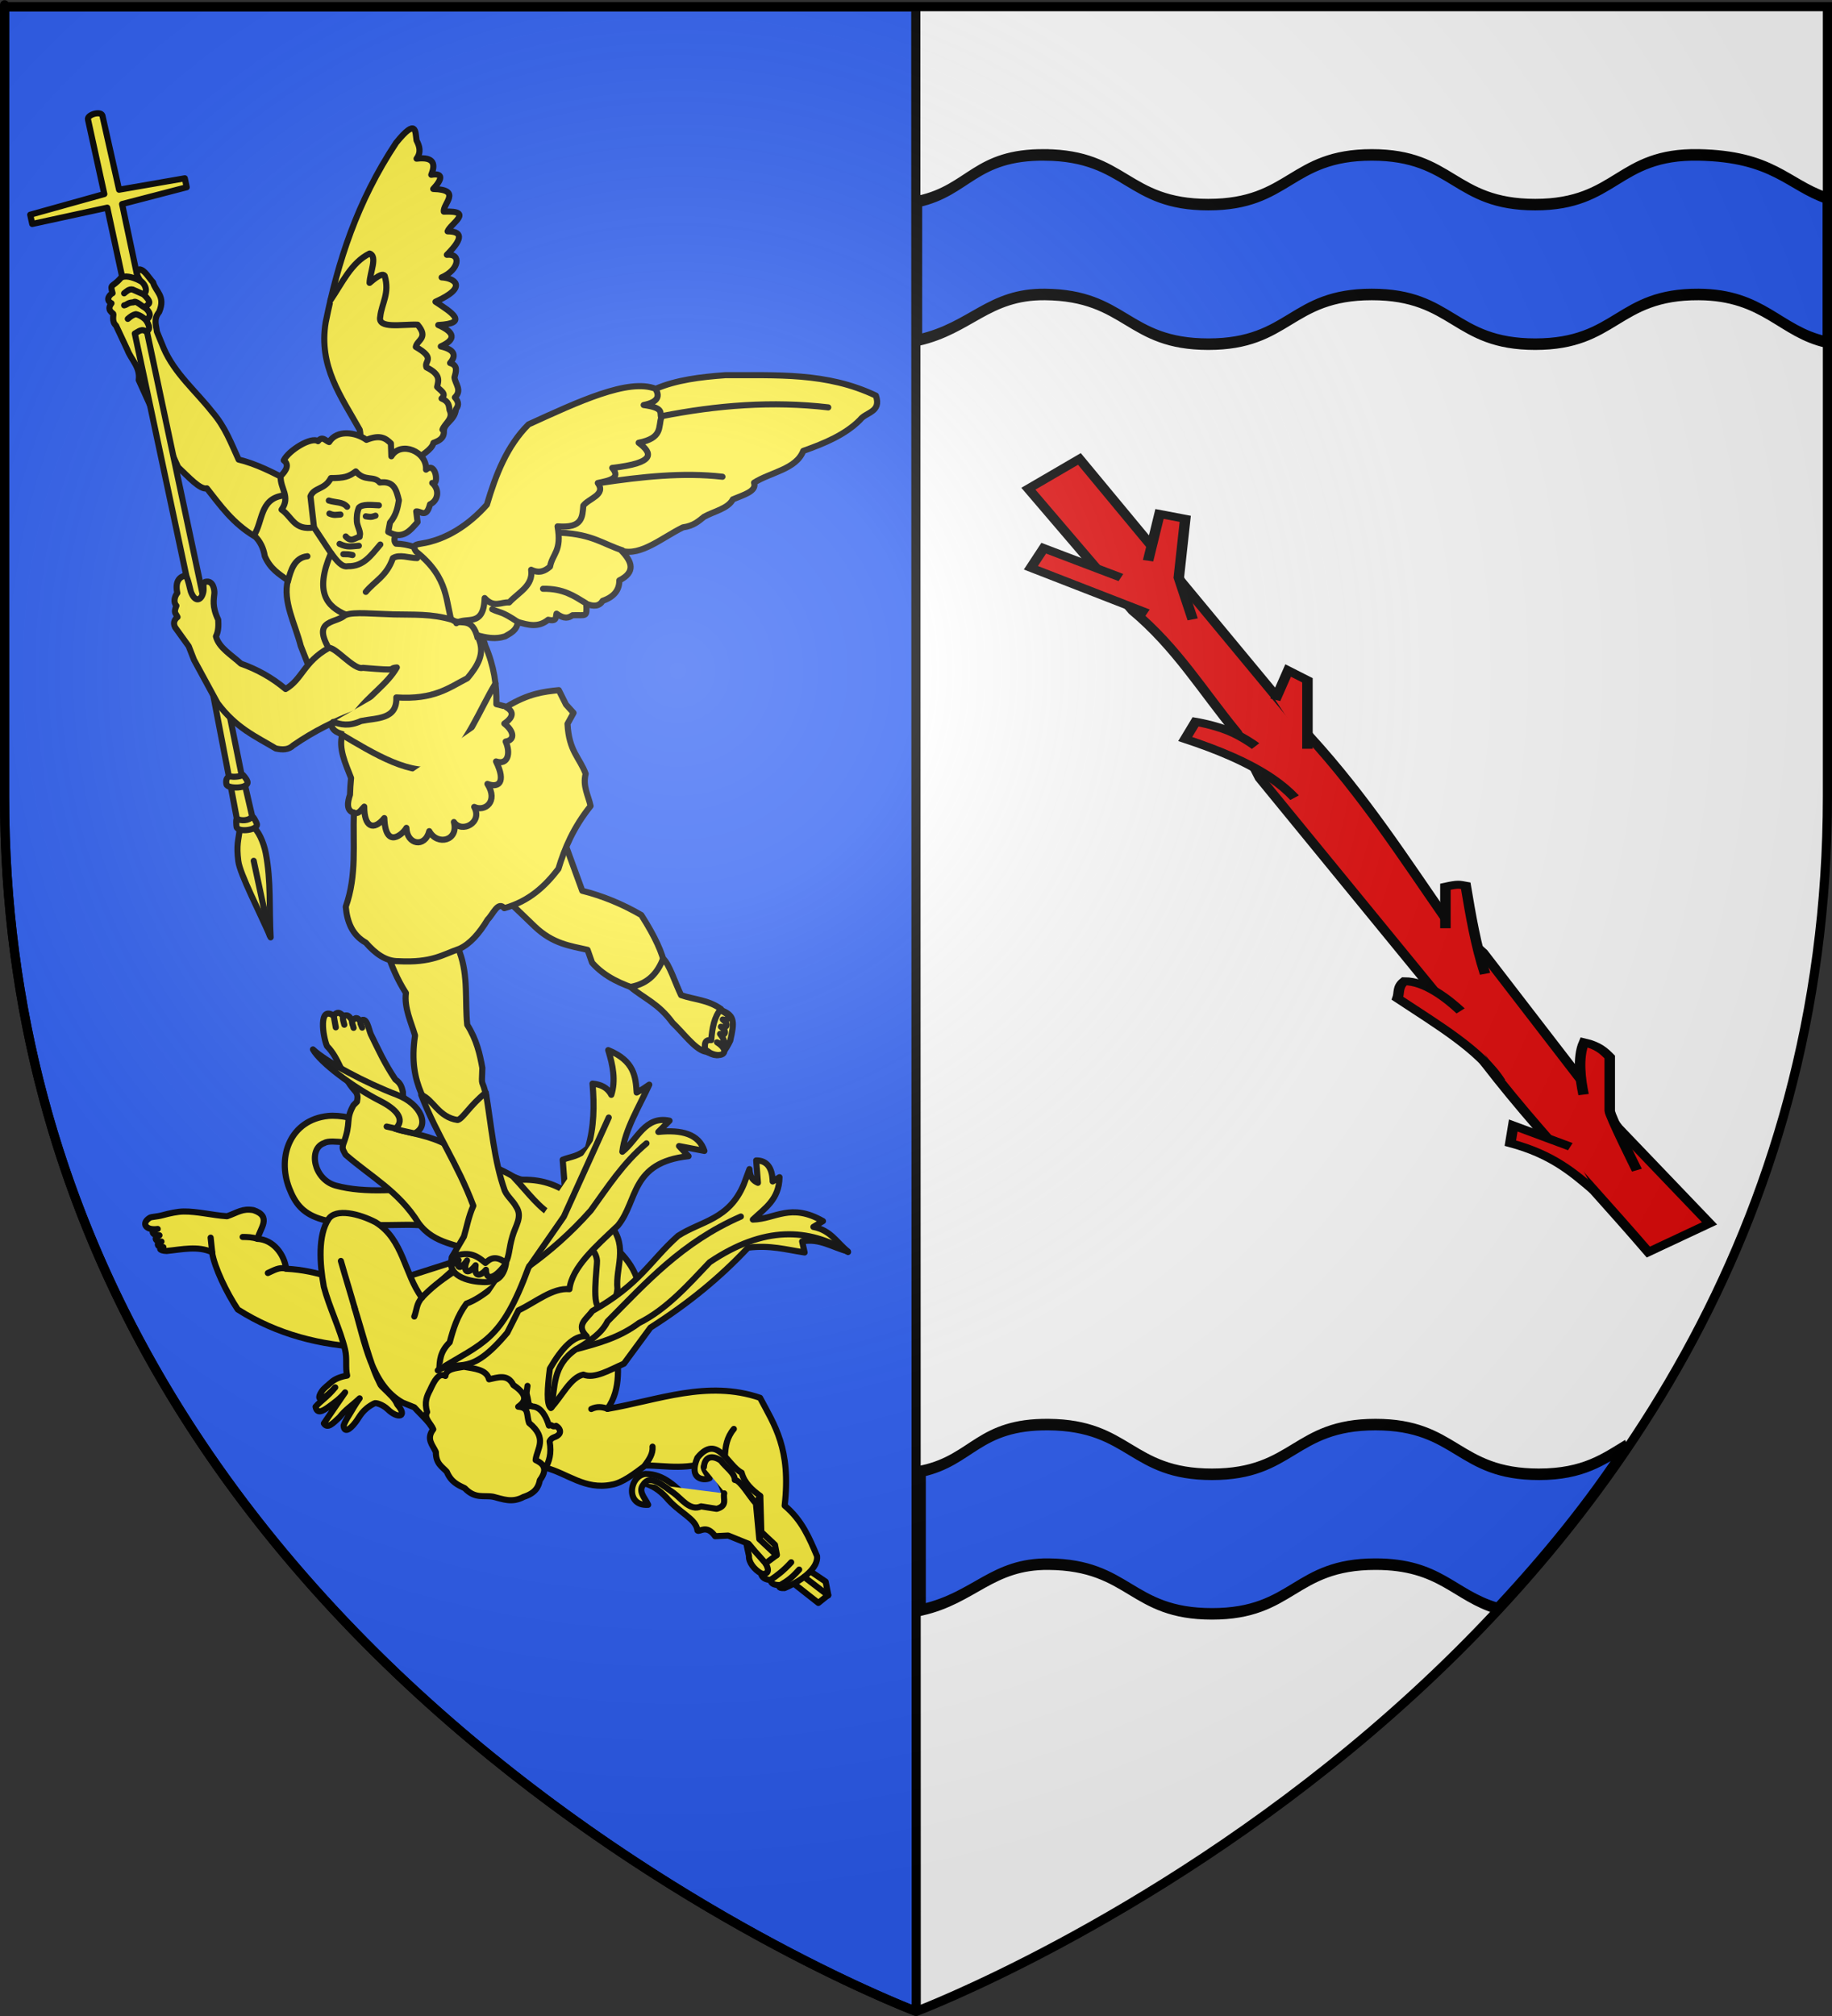 <?xml version="1.0" encoding="UTF-8" standalone="no"?>
<svg
   xmlns:dc="http://purl.org/dc/elements/1.1/"
   xmlns:cc="http://creativecommons.org/ns#"
   xmlns:rdf="http://www.w3.org/1999/02/22-rdf-syntax-ns#"
   xmlns:svg="http://www.w3.org/2000/svg"
   xmlns="http://www.w3.org/2000/svg"
   xmlns:xlink="http://www.w3.org/1999/xlink"
   xmlns:sodipodi="http://sodipodi.sourceforge.net/DTD/sodipodi-0.dtd"
   xmlns:inkscape="http://www.inkscape.org/namespaces/inkscape"
   height="660"
   width="600"
   version="1.0"
   id="svg2"
   sodipodi:version="0.32"
   inkscape:version="0.91 r13725"
   sodipodi:docname="Blason ville fr Serris 77.svg"
   inkscape:export-filename="/Users/olivier/Desktop/Blason Rouge/Blason_Vide_3D.png"
   inkscape:export-xdpi="144"
   inkscape:export-ydpi="144"
   inkscape:output_extension="org.inkscape.output.svg.inkscape">
  <rect width="100%" height="100%" fill="#333333" stroke="none"/>
  <sodipodi:namedview
     inkscape:window-height="756"
     inkscape:window-width="1152"
     inkscape:pageshadow="2"
     inkscape:pageopacity="0.0"
     guidetolerance="10.0"
     gridtolerance="10.0"
     objecttolerance="10.0"
     borderopacity="1.0"
     bordercolor="#666666"
     pagecolor="#ffffff"
     id="base"
     showgrid="false"
     height="660px"
     inkscape:zoom="0.840124"
     inkscape:cx="299.99996"
     inkscape:cy="329.61027"
     inkscape:window-x="93"
     inkscape:window-y="0"
     inkscape:current-layer="layer4"
     showguides="true"
     inkscape:guide-bbox="true"
     inkscape:window-maximized="0" />
  <desc
     id="desc4">Flag of Canton of Valais (Wallis)</desc>
  <defs
     id="defs6">
    <linearGradient
       id="linearGradient2893">
      <stop
         style="stop-color:white;stop-opacity:0.314;"
         offset="0"
         id="stop2895" />
      <stop
         id="stop2897"
         offset="0.19"
         style="stop-color:white;stop-opacity:0.251;" />
      <stop
         style="stop-color:#6b6b6b;stop-opacity:0.125;"
         offset="0.6"
         id="stop2901" />
      <stop
         style="stop-color:black;stop-opacity:0.125;"
         offset="1"
         id="stop2899" />
    </linearGradient>
    <radialGradient
       inkscape:collect="always"
       xlink:href="#linearGradient2893"
       id="radialGradient3163"
       gradientUnits="userSpaceOnUse"
       gradientTransform="matrix(1.353,0,0,1.349,-77.629,-85.747)"
       cx="221.445"
       cy="226.331"
       fx="221.445"
       fy="226.331"
       r="300" />
    <g
       id="s">
      <g
         id="c">
        <path
           transform="matrix(0.951,0.309,-0.309,0.951,0,-1)"
           d="M 0,0 L 0,1 L 0.5,1 L 0,0 z"
           id="t" />
        <use
           height="540"
           width="810"
           y="0"
           x="0"
           id="use2144"
           transform="scale(-1,1)"
           xlink:href="#t" />
      </g>
      <g
         id="a">
        <use
           height="540"
           width="810"
           y="0"
           x="0"
           id="use2147"
           transform="matrix(0.309,0.951,-0.951,0.309,0,0)"
           xlink:href="#c" />
        <use
           height="540"
           width="810"
           y="0"
           x="0"
           id="use2149"
           transform="matrix(-0.809,0.588,-0.588,-0.809,0,0)"
           xlink:href="#c" />
      </g>
      <use
         height="540"
         width="810"
         y="0"
         x="0"
         id="use2151"
         transform="scale(-1,1)"
         xlink:href="#a" />
    </g>
    <inkscape:perspective
       id="perspective121"
       inkscape:persp3d-origin="300 : 220 : 1"
       inkscape:vp_z="600 : 330 : 1"
       inkscape:vp_y="0 : 1000 : 0"
       inkscape:vp_x="0 : 330 : 1"
       sodipodi:type="inkscape:persp3d" />
    <radialGradient
       r="300"
       fy="226.331"
       fx="221.445"
       cy="226.331"
       cx="221.445"
       gradientTransform="matrix(1.353,0,0,1.349,-77.629,-85.747)"
       gradientUnits="userSpaceOnUse"
       id="radialGradient3163-3"
       xlink:href="#linearGradient2893"
       inkscape:collect="always" />
    <inkscape:perspective
       id="perspective5434"
       inkscape:persp3d-origin="300 : 220 : 1"
       inkscape:vp_z="600 : 330 : 1"
       inkscape:vp_y="0 : 1000 : 0"
       inkscape:vp_x="0 : 330 : 1"
       sodipodi:type="inkscape:persp3d" />
    <linearGradient
       id="linearGradient2885">
      <stop
         style="stop-color:white;stop-opacity:1;"
         offset="0"
         id="stop2887" />
      <stop
         id="stop2891"
         offset="0.229"
         style="stop-color:white;stop-opacity:1;" />
      <stop
         style="stop-color:black;stop-opacity:1;"
         offset="1"
         id="stop2889" />
    </linearGradient>
    <linearGradient
       id="linearGradient2955">
      <stop
         style="stop-color:#fd0000;stop-opacity:1;"
         offset="0"
         id="stop2867" />
      <stop
         id="stop2873"
         offset="0.5"
         style="stop-color:#e77275;stop-opacity:0.659;" />
      <stop
         id="stop2959"
         offset="1"
         style="stop-color:black;stop-opacity:0.323;" />
    </linearGradient>
    <radialGradient
       gradientUnits="userSpaceOnUse"
       gradientTransform="matrix(-4.167939e-4,2.183,-1.884,-3.599562e-4,615.597,-289.121)"
       r="300"
       fy="218.901"
       fx="225.524"
       cy="218.901"
       cx="225.524"
       id="radialGradient2961"
       xlink:href="#linearGradient2955"
       inkscape:collect="always" />
    <polygon
       points="0,-1 0.588,0.809 -0.951,-0.309 0.951,-0.309 -0.588,0.809 0,-1 "
       transform="scale(53,53)"
       id="star" />
    <clipPath
       id="clip">
      <path
         id="path10"
         d="M 0,-200 L 0,600 L 300,600 L 300,-200 L 0,-200 z " />
    </clipPath>
    <radialGradient
       r="300"
       fy="218.901"
       fx="225.524"
       cy="218.901"
       cx="225.524"
       gradientTransform="matrix(-4.167939e-4,2.183,-1.884,-3.599562e-4,615.597,-289.121)"
       gradientUnits="userSpaceOnUse"
       id="radialGradient1911"
       xlink:href="#linearGradient2955"
       inkscape:collect="always" />
    <radialGradient
       r="300"
       fy="218.901"
       fx="225.524"
       cy="218.901"
       cx="225.524"
       gradientTransform="matrix(0,1.749,-1.593,-1.049767e-7,551.788,-191.29)"
       gradientUnits="userSpaceOnUse"
       id="radialGradient2865"
       xlink:href="#linearGradient2955"
       inkscape:collect="always" />
    <radialGradient
       r="300"
       fy="218.901"
       fx="225.524"
       cy="218.901"
       cx="225.524"
       gradientTransform="matrix(0,1.386,-1.323,-5.741131e-8,-158.082,-109.541)"
       gradientUnits="userSpaceOnUse"
       id="radialGradient2871"
       xlink:href="#linearGradient2955"
       inkscape:collect="always" />
    <radialGradient
       r="300"
       fy="226.331"
       fx="221.445"
       cy="226.331"
       cx="221.445"
       gradientTransform="matrix(1.353,0,0,1.349,-77.629,-85.747)"
       gradientUnits="userSpaceOnUse"
       id="radialGradient3163-6"
       xlink:href="#linearGradient2893"
       inkscape:collect="always" />
    <radialGradient
       cx="221.445"
       cy="226.331"
       r="300"
       fx="221.445"
       fy="226.331"
       id="radialGradient9547"
       xlink:href="#linearGradient2893"
       gradientUnits="userSpaceOnUse"
       gradientTransform="matrix(1.353,0,0,1.349,-77.629,-85.747)" />
    <radialGradient
       cx="225.524"
       cy="218.901"
       r="300"
       fx="225.524"
       fy="218.901"
       id="radialGradient9545"
       xlink:href="#linearGradient2955"
       gradientUnits="userSpaceOnUse"
       gradientTransform="matrix(0,1.386,-1.323,-5.741131e-8,-158.082,-109.541)" />
    <radialGradient
       cx="225.524"
       cy="218.901"
       r="300"
       fx="225.524"
       fy="218.901"
       id="radialGradient9543"
       xlink:href="#linearGradient2955"
       gradientUnits="userSpaceOnUse"
       gradientTransform="matrix(0,1.749,-1.593,-1.049767e-7,551.788,-191.29)" />
    <radialGradient
       cx="225.524"
       cy="218.901"
       r="300"
       fx="225.524"
       fy="218.901"
       id="radialGradient9541"
       xlink:href="#linearGradient2955"
       gradientUnits="userSpaceOnUse"
       gradientTransform="matrix(-4.167939e-4,2.183,-1.884,-3.599562e-4,615.597,-289.121)" />
    <clipPath
       id="clipPath9537">
      <path
         d="M 0,-200 L 0,600 L 300,600 L 300,-200 L 0,-200 z "
         id="path9539" />
    </clipPath>
    <polygon
       points="0,-1 0.588,0.809 -0.951,-0.309 0.951,-0.309 -0.588,0.809 0,-1 "
       transform="scale(53,53)"
       id="polygon9535" />
    <radialGradient
       cx="225.524"
       cy="218.901"
       r="300"
       fx="225.524"
       fy="218.901"
       id="radialGradient9533"
       xlink:href="#linearGradient2955"
       gradientUnits="userSpaceOnUse"
       gradientTransform="matrix(-4.167939e-4,2.183,-1.884,-3.599562e-4,615.597,-289.121)" />
    <radialGradient
       inkscape:collect="always"
       xlink:href="#linearGradient2893"
       id="radialGradient3161"
       gradientUnits="userSpaceOnUse"
       gradientTransform="matrix(1.353,0,0,1.349,646.398,-156.019)"
       cx="221.445"
       cy="226.331"
       fx="221.445"
       fy="226.331"
       r="300" />
    <radialGradient
       inkscape:collect="always"
       xlink:href="#linearGradient2893"
       id="radialGradient2175"
       gradientUnits="userSpaceOnUse"
       gradientTransform="matrix(1.353,0,0,1.349,-77.629,-85.747)"
       cx="221.445"
       cy="226.331"
       fx="221.445"
       fy="226.331"
       r="300" />
    <radialGradient
       inkscape:collect="always"
       xlink:href="#linearGradient2955"
       id="radialGradient2173"
       gradientUnits="userSpaceOnUse"
       gradientTransform="matrix(0,1.386,-1.323,-5.741131e-8,-158.082,-109.541)"
       cx="225.524"
       cy="218.901"
       fx="225.524"
       fy="218.901"
       r="300" />
    <radialGradient
       inkscape:collect="always"
       xlink:href="#linearGradient2955"
       id="radialGradient2171"
       gradientUnits="userSpaceOnUse"
       gradientTransform="matrix(0,1.749,-1.593,-1.049767e-7,551.788,-191.29)"
       cx="225.524"
       cy="218.901"
       fx="225.524"
       fy="218.901"
       r="300" />
    <radialGradient
       inkscape:collect="always"
       xlink:href="#linearGradient2955"
       id="radialGradient2169"
       gradientUnits="userSpaceOnUse"
       gradientTransform="matrix(-4.167939e-4,2.183,-1.884,-3.599562e-4,615.597,-289.121)"
       cx="225.524"
       cy="218.901"
       fx="225.524"
       fy="218.901"
       r="300" />
    <clipPath
       id="clipPath2165">
      <path
         d="M 0,-200 L 0,600 L 300,600 L 300,-200 L 0,-200 z "
         id="path2167" />
    </clipPath>
    <polygon
       id="polygon2163"
       transform="scale(53,53)"
       points="0,-1 0.588,0.809 -0.951,-0.309 0.951,-0.309 -0.588,0.809 0,-1 " />
    <radialGradient
       inkscape:collect="always"
       xlink:href="#linearGradient2955"
       id="radialGradient2161"
       cx="225.524"
       cy="218.901"
       fx="225.524"
       fy="218.901"
       r="300"
       gradientTransform="matrix(-4.167939e-4,2.183,-1.884,-3.599562e-4,615.597,-289.121)"
       gradientUnits="userSpaceOnUse" />
    <radialGradient
       gradientUnits="userSpaceOnUse"
       gradientTransform="matrix(-4.167939e-4,2.183,-1.884,-3.599562e-4,615.597,-289.121)"
       r="300"
       fy="218.901"
       fx="225.524"
       cy="218.901"
       cx="225.524"
       id="radialGradient2258"
       xlink:href="#linearGradient2955"
       inkscape:collect="always" />
    <polygon
       points="0,-1 0.588,0.809 -0.951,-0.309 0.951,-0.309 -0.588,0.809 0,-1 "
       transform="scale(53,53)"
       id="polygon2260" />
    <clipPath
       id="clipPath2262">
      <path
         id="path2264-1"
         d="M 0,-200 L 0,600 L 300,600 L 300,-200 L 0,-200 z " />
    </clipPath>
    <radialGradient
       r="300"
       fy="218.901"
       fx="225.524"
       cy="218.901"
       cx="225.524"
       gradientTransform="matrix(-4.167939e-4,2.183,-1.884,-3.599562e-4,615.597,-289.121)"
       gradientUnits="userSpaceOnUse"
       id="radialGradient2266"
       xlink:href="#linearGradient2955"
       inkscape:collect="always" />
    <radialGradient
       r="300"
       fy="218.901"
       fx="225.524"
       cy="218.901"
       cx="225.524"
       gradientTransform="matrix(0,1.749,-1.593,-1.049767e-7,551.788,-191.29)"
       gradientUnits="userSpaceOnUse"
       id="radialGradient2268"
       xlink:href="#linearGradient2955"
       inkscape:collect="always" />
    <radialGradient
       r="300"
       fy="218.901"
       fx="225.524"
       cy="218.901"
       cx="225.524"
       gradientTransform="matrix(0,1.386,-1.323,-5.741131e-8,-158.082,-109.541)"
       gradientUnits="userSpaceOnUse"
       id="radialGradient2270"
       xlink:href="#linearGradient2955"
       inkscape:collect="always" />
    <radialGradient
       inkscape:collect="always"
       xlink:href="#linearGradient2893"
       id="radialGradient2318"
       gradientUnits="userSpaceOnUse"
       gradientTransform="matrix(1.353,0,0,1.349,-77.629,-85.747)"
       cx="221.445"
       cy="226.331"
       fx="221.445"
       fy="226.331"
       r="300" />
    <radialGradient
       inkscape:collect="always"
       xlink:href="#linearGradient2955"
       id="radialGradient2316"
       gradientUnits="userSpaceOnUse"
       gradientTransform="matrix(0,1.386,-1.323,-5.741131e-8,-158.082,-109.541)"
       cx="225.524"
       cy="218.901"
       fx="225.524"
       fy="218.901"
       r="300" />
    <radialGradient
       inkscape:collect="always"
       xlink:href="#linearGradient2955"
       id="radialGradient2314"
       gradientUnits="userSpaceOnUse"
       gradientTransform="matrix(0,1.749,-1.593,-1.049767e-7,551.788,-191.29)"
       cx="225.524"
       cy="218.901"
       fx="225.524"
       fy="218.901"
       r="300" />
    <radialGradient
       inkscape:collect="always"
       xlink:href="#linearGradient2955"
       id="radialGradient2312"
       gradientUnits="userSpaceOnUse"
       gradientTransform="matrix(-4.167939e-4,2.183,-1.884,-3.599562e-4,615.597,-289.121)"
       cx="225.524"
       cy="218.901"
       fx="225.524"
       fy="218.901"
       r="300" />
    <clipPath
       id="clipPath2308">
      <path
         d="M 0,-200 L 0,600 L 300,600 L 300,-200 L 0,-200 z "
         id="path2310" />
    </clipPath>
    <polygon
       id="polygon2306"
       transform="scale(53,53)"
       points="0,-1 0.588,0.809 -0.951,-0.309 0.951,-0.309 -0.588,0.809 0,-1 " />
    <radialGradient
       inkscape:collect="always"
       xlink:href="#linearGradient2955"
       id="radialGradient2304"
       cx="225.524"
       cy="218.901"
       fx="225.524"
       fy="218.901"
       r="300"
       gradientTransform="matrix(-4.167939e-4,2.183,-1.884,-3.599562e-4,615.597,-289.121)"
       gradientUnits="userSpaceOnUse" />
    <radialGradient
       cx="-483.508"
       cy="153.928"
       r="300"
       fx="-483.508"
       fy="153.928"
       id="radialGradient14814"
       xlink:href="#linearGradient2955"
       gradientUnits="userSpaceOnUse"
       gradientTransform="matrix(0,2.342,-2.291,0,562.913,1323.77)" />
    <radialGradient
       cx="-483.508"
       cy="153.928"
       r="300"
       fx="-483.508"
       fy="153.928"
       id="radialGradient14758"
       xlink:href="#linearGradient2955"
       gradientUnits="userSpaceOnUse"
       gradientTransform="matrix(0,2.342,-2.291,0,562.913,1323.77)" />
    <radialGradient
       cx="-483.508"
       cy="153.928"
       r="300"
       fx="-483.508"
       fy="153.928"
       id="radialGradient13767"
       xlink:href="#linearGradient2955"
       gradientUnits="userSpaceOnUse"
       gradientTransform="matrix(0,2.342,-2.291,0,562.913,1323.77)" />
    <radialGradient
       cx="-483.508"
       cy="153.928"
       r="300"
       fx="-483.508"
       fy="153.928"
       id="radialGradient1357"
       xlink:href="#linearGradient2955"
       gradientUnits="userSpaceOnUse"
       gradientTransform="matrix(0,2.342,-2.291,0,562.913,1323.77)" />
    <radialGradient
       cx="225.524"
       cy="218.901"
       r="300"
       fx="225.524"
       fy="218.901"
       id="radialGradient2553"
       xlink:href="#linearGradient2955"
       gradientUnits="userSpaceOnUse"
       gradientTransform="matrix(-4.167939e-4,2.183,-1.884,-3.599562e-4,1395.597,-309.121)" />
    <clipPath
       id="clipPath2549">
      <path
         d="M 0,-200 L 0,600 L 300,600 L 300,-200 L 0,-200 z "
         id="path2551" />
    </clipPath>
    <polygon
       points="0,-1 0.588,0.809 -0.951,-0.309 0.951,-0.309 -0.588,0.809 0,-1 "
       transform="scale(53,53)"
       id="polygon2547" />
    <radialGradient
       cx="225.524"
       cy="218.901"
       r="300"
       fx="225.524"
       fy="218.901"
       id="radialGradient2545"
       xlink:href="#linearGradient2955"
       gradientUnits="userSpaceOnUse"
       gradientTransform="matrix(-4.167939e-4,2.183,-1.884,-3.599562e-4,615.597,-289.121)" />
    <linearGradient
       id="linearGradient2540">
      <stop
         style="stop-color:#ffffff;stop-opacity:0"
         offset="0"
         id="stop2965" />
      <stop
         style="stop-color:#000000;stop-opacity:0.646"
         offset="1"
         id="stop2543" />
    </linearGradient>
    <radialGradient
       inkscape:collect="always"
       xlink:href="#linearGradient2893"
       id="radialGradient2864"
       gradientUnits="userSpaceOnUse"
       gradientTransform="matrix(1.353,0,0,1.349,-116.129,-87.923)"
       cx="221.445"
       cy="226.331"
       fx="221.445"
       fy="226.331"
       r="300" />
    <radialGradient
       inkscape:collect="always"
       xlink:href="#linearGradient2955"
       id="radialGradient2862"
       gradientUnits="userSpaceOnUse"
       gradientTransform="matrix(0,1.386,-1.323,-5.741131e-8,-158.082,-109.541)"
       cx="225.524"
       cy="218.901"
       fx="225.524"
       fy="218.901"
       r="300" />
    <radialGradient
       inkscape:collect="always"
       xlink:href="#linearGradient2955"
       id="radialGradient2860"
       gradientUnits="userSpaceOnUse"
       gradientTransform="matrix(0,1.749,-1.593,-1.049767e-7,551.788,-191.29)"
       cx="225.524"
       cy="218.901"
       fx="225.524"
       fy="218.901"
       r="300" />
    <radialGradient
       inkscape:collect="always"
       xlink:href="#linearGradient2955"
       id="radialGradient2858"
       gradientUnits="userSpaceOnUse"
       gradientTransform="matrix(-4.167939e-4,2.183,-1.884,-3.599562e-4,615.597,-289.121)"
       cx="225.524"
       cy="218.901"
       fx="225.524"
       fy="218.901"
       r="300" />
    <clipPath
       id="clipPath2853">
      <path
         d="M 0,-200 L 0,600 L 300,600 L 300,-200 L 0,-200 z "
         id="path2856" />
    </clipPath>
    <polygon
       id="polygon2851"
       transform="scale(53,53)"
       points="0,-1 0.588,0.809 -0.951,-0.309 0.951,-0.309 -0.588,0.809 0,-1 " />
    <radialGradient
       inkscape:collect="always"
       xlink:href="#linearGradient2955"
       id="radialGradient2849"
       cx="225.524"
       cy="218.901"
       fx="225.524"
       fy="218.901"
       r="300"
       gradientTransform="matrix(-4.167939e-4,2.183,-1.884,-3.599562e-4,615.597,-289.121)"
       gradientUnits="userSpaceOnUse" />
  </defs>
  <g
     inkscape:groupmode="layer"
     id="layer3"
     inkscape:label="Fond écu"
     style="display:inline">
    <path
       id="path2855"
       style="fill:#e20909;fill-opacity:1;fill-rule:evenodd;stroke:none;stroke-width:1px;stroke-linecap:butt;stroke-linejoin:miter;stroke-opacity:1"
       d="M 300,658.5 C 300,658.5 598.5,546.18 598.5,260.728 C 598.5,-24.723 598.5,2.176 598.5,2.176 L 300,2.176 L 1.5,2.176 L 1.5,260.728 C 1.5,546.18 300,658.5 300,658.5 z"
       sodipodi:nodetypes="ccccccc" />
    <rect
       rx="0.876"
       y="-952.981"
       x="896.349"
       height="0"
       width="3.648"
       id="rect17477"
       style="opacity:0.99;fill:#ffffff;fill-opacity:1;stroke:#000000;stroke-width:3;stroke-linejoin:bevel;stroke-miterlimit:4;stroke-dasharray:none;stroke-opacity:1" />
    <g
       transform="translate(-1741.215,538.99)"
       id="g22331"
       style="display:inline" />
    <rect
       transform="matrix(0,-1,1,0,0,0)"
       y="-763.833"
       x="602.784"
       height="0"
       width="1.523"
       id="rect12745"
       style="fill:#ffffff;fill-opacity:1;fill-rule:evenodd;stroke:none;stroke-width:1.523;stroke-linecap:round;stroke-linejoin:round;stroke-miterlimit:4;stroke-dasharray:none;stroke-dashoffset:0;stroke-opacity:1" />
    <g
       style="fill:#2b5df2;fill-opacity:1"
       id="g9824"
       transform="matrix(0.298,0,0,0.298,-1338.685,379.49)" />
    <path
       sodipodi:nodetypes="ccccccc"
       d="M 300.14,658.5 C 300.14,658.5 598.5,546.191 598.5,260.77 C 598.5,-24.652 598.5,2.245 598.5,2.245 L 300,2.245 L 1.5,2.245 L 1.5,260.77 C 1.5,546.191 300.14,658.5 300.14,658.5 z"
       style="fill:#5ab532;fill-opacity:1;fill-rule:evenodd;stroke:none;stroke-width:1px;stroke-linecap:butt;stroke-linejoin:miter;stroke-opacity:1"
       id="path2725" />
    <g
       id="g9477"
       inkscape:transform-center-x="51.442939"
       inkscape:transform-center-y="-42.03751"
       transform="matrix(-0.129,-1.389,1.389,-0.129,-271.155,-833.532)" />
    <path
       id="path3597"
       style="fill:#ffffff;fill-opacity:1;fill-rule:evenodd;stroke:none;stroke-width:3;stroke-linecap:butt;stroke-linejoin:miter;stroke-miterlimit:4;stroke-dasharray:none;stroke-opacity:1"
       d="M 300.07,658.5 C 300.07,658.5 598.5,546.191 598.5,260.77 C 598.5,-24.652 598.5,2.245 598.5,2.245 L 299.93,2.245 L 300.07,658.5 z"
       sodipodi:nodetypes="ccccc" />
    <path
       id="path2825"
       style="fill:#2b5df2;fill-opacity:1;fill-rule:evenodd;stroke:#000000;stroke-width:3;stroke-linecap:round;stroke-linejoin:round;stroke-miterlimit:4;stroke-dasharray:none;stroke-opacity:1"
       d="M 300.07,657.967 L 299.93,2.245 L 1.5,2.245 L 1.5,260.77 C 1.5,541.235 289.747,654.547 299.759,658.398 L 300.07,657.967 z"
       sodipodi:nodetypes="cccccc" />
  </g>
  <g
     inkscape:groupmode="layer"
     id="layer4"
     inkscape:label="Meubles"
     style="display:inline">
    <g
       id="g11751"
       transform="matrix(1.091,0,0,1,-31.181,435.473)" />
    <rect
       style="fill:#5ab532;fill-opacity:1;stroke:#000000;stroke-width:2;stroke-miterlimit:4;stroke-dasharray:none;stroke-opacity:1"
       id="rect4567"
       width="0"
       height="9.524"
       x="909.524"
       y="836.19" />
    <g
       id="g6471"
       transform="matrix(-1.165,-0.141,-0.141,1.165,1263.003,-252.048)"
       style="stroke:#000000;stroke-opacity:1;stroke-width:1.705;stroke-miterlimit:4;stroke-dasharray:none;fill:#fcef3c;fill-opacity:1">
      <path
         id="path2226"
         style="fill:#fcef3c;fill-rule:evenodd;stroke:#000000;stroke-width:1.705;stroke-linecap:round;stroke-linejoin:round;stroke-miterlimit:4;stroke-dasharray:none;stroke-opacity:1;fill-opacity:1"
         d="M 880.886,656.207 C 891.715,658.695 901.59,660.864 909.898,659.635 C 916.296,658.688 918.842,650.242 914.461,648.228 C 912.706,646.738 904.686,648.02 904.789,646.458 L 905.087,641.916 C 905.202,640.173 911.369,639.939 914.316,640.605 C 924.638,642.936 927.204,653.487 922.709,661.916 C 918.458,669.891 913.143,671.575 889.717,668.234 C 886.192,667.732 882.27,667.591 878.157,667.713 C 815.988,691.154 832.241,645.045 880.886,656.207 z" />
      <path
         id="path2230"
         style="fill:#fcef3c;fill-rule:evenodd;stroke:#000000;stroke-width:1.705;stroke-linecap:round;stroke-linejoin:round;stroke-miterlimit:4;stroke-dasharray:none;stroke-opacity:1;fill-opacity:1"
         d="M 871.09,675.156 L 897.576,687.287 C 905.21,686.18 911.457,683.686 920.851,684.339 C 921.838,680.488 925.297,676.728 929.786,677.017 C 929.475,674.091 926.436,670.303 931.895,669.199 C 935.037,669.046 936.157,670.396 938.991,671.777 C 943.197,671.998 947.43,671.401 951.254,671.929 C 952.906,672.158 955.054,672.904 956.815,673.624 C 958.591,674.349 959.87,674.406 960.372,674.814 C 962.671,676.681 960.918,678.514 957.772,677.627 C 960.057,678.291 958.973,679.677 957.073,679.323 C 958.59,679.934 958.215,681.25 956.308,680.995 C 957.47,681.163 957.819,682.763 955.595,682.47 C 956.797,682.677 956.938,683.632 954.529,683.414 C 950.31,682.482 946.166,680.92 941.947,682.229 C 940.746,686.448 936.503,693.025 932.888,697.244 C 921.11,702.892 908.596,704.408 896.157,703.449 L 871.09,675.156 z"
         sodipodi:nodetypes="ccccccsssccccccccc" />
      <path
         id="path2222"
         style="fill:#fcef3c;fill-rule:evenodd;stroke:#000000;stroke-width:1.705;stroke-linecap:round;stroke-linejoin:round;stroke-miterlimit:4;stroke-dasharray:none;stroke-opacity:1;fill-opacity:1"
         d="M 765.983,750.294 L 760.895,752.9 L 759.717,756.499 L 762.198,759.043 L 769.954,754.327" />
      <path
         id="path6095"
         style="fill:#fcef3c;fill-rule:evenodd;stroke:#000000;stroke-width:1.705;stroke-linecap:round;stroke-linejoin:round;stroke-miterlimit:4;stroke-dasharray:none;stroke-opacity:1;fill-opacity:1"
         d="M 906.829,635.694 L 907.697,636.811 C 909.541,641.389 907.589,641.218 909.213,647.938 C 909.448,649.372 908.982,649.547 908.216,650.751 C 900.609,655.939 892.247,659.111 885.733,667.214 C 880.537,672.827 873.82,671.598 867.863,673.791 C 872.593,678.603 877.803,681.664 882.273,687.783 C 887.96,681.777 889.345,672.264 897.646,668.455 C 902.399,666.677 909.113,665.804 910.8,669.199 C 913.173,673.976 911.76,681.789 909.807,688.061 C 907.62,693.578 903.867,699.251 901.816,704.753 C 900.914,707.173 901.181,709.716 900.376,711.887 C 902.02,712.365 903.614,713.146 904.639,714.355 C 905.315,715.151 906.353,716.131 906.786,716.931 C 908.335,719.786 906.751,720.488 903.28,715.541 C 905.263,718.648 906.768,719.641 908.07,721.566 C 907.433,723.543 906.084,722.693 904.333,721.055 C 903.045,719.85 901.399,718.341 900.376,716.603 L 905.215,725.91 C 904.029,727.327 902.786,725.722 901.099,723.677 C 899.646,721.274 898.26,720.293 896.15,717.763 C 897.196,719.607 897.82,721.296 898.728,723.218 C 899.119,724.047 899.449,724.911 899.676,725.835 C 899.288,727.814 897.956,727.026 896.474,724.506 C 895.453,722.77 895.087,720.818 891.907,718.663 C 891.592,718.351 889.507,718.701 887.982,719.869 C 884.89,722.236 882.061,721.331 885.506,718.225 C 886.416,716.616 887.58,715.908 890.479,713.662 C 890.89,713.344 891.115,712.807 891.44,712.333 C 894.291,708.169 898.042,698.345 900.624,692.777 C 896.604,701.905 893.415,713.74 884.063,717.516 L 880.696,718.42 C 878.445,720.426 874.939,722.672 874.518,724.653 L 847.169,738.305 C 843.941,736.997 843.131,730.896 842.3,730.749 C 836.015,731.583 830.695,735.634 823.438,733.231 C 820.586,732.43 817.583,729.493 814.752,726.778 C 808.484,726.023 803.348,726.964 794.649,722.559 C 791.336,725.951 789.082,729.343 783.977,732.735 C 783.328,735.213 782.193,737.867 783.824,740.796 C 785.201,743.269 783.611,746.309 782.984,748.371 C 782.917,750.122 781.021,751.975 779.075,752.776 C 778.738,753.962 777.548,754.405 776.227,754.28 C 776.008,755.052 775.452,755.622 773.591,755.41 C 773.805,756.247 772.991,756.204 772.064,756.064 C 766.792,753.016 763.442,749.091 764.122,746.137 C 766.842,741.416 769.496,736.663 774.794,733.231 C 774.892,717.25 780.335,711.245 785.218,704.193 C 800.442,700.956 813.461,708.304 827.161,712.384 C 823.866,706.37 825.636,699.681 827.161,693.025 C 824.758,689.238 821.047,686.237 821.701,680.616 C 822.937,672.351 828.544,668.456 834.607,664.484 C 839.539,657.535 845.104,653.609 852.352,657.907 C 860.202,648.046 871.197,649.478 880.521,644.629 C 885.485,642.634 890.448,642.72 895.412,641.899 C 887.694,638.592 894.069,636.289 894.419,631.475 C 894.878,630.253 895.294,629.12 896.935,628.26 C 900.511,624.116 902.569,620.67 905.253,616.555 C 906.003,615.302 906.997,611.586 908.495,613.197 C 909.358,612.853 909.642,611.838 910.848,613.44 C 912.204,611.749 912.423,612.107 913.53,612.365 C 914.705,611.561 915.159,611.313 916.23,612.628 C 920.76,610.383 918.473,618.795 917.004,621.299 C 913.11,624.368 911.972,629.066 907.883,632.654 C 906.632,633.667 906.804,634.681 906.829,635.694 z"
         sodipodi:nodetypes="ccccccccscscssccsccccscscccssccccccccccsccccccccccccccccccccccccc" />
      <path
         id="path2212"
         style="fill:#fcef3c;fill-rule:evenodd;stroke:#000000;stroke-width:1.705;stroke-linecap:round;stroke-linejoin:round;stroke-miterlimit:4;stroke-dasharray:none;stroke-opacity:1;fill-opacity:1"
         d="M 796.51,728.143 C 797.97,729.063 802.408,729.268 800.584,722.91 C 795.854,715.406 791.93,724.109 787.824,725.537 C 786.701,728.345 784.375,729.948 781.867,731.37 L 780.378,741.297 L 776.159,744.4 L 775.29,747.13 L 778.144,749.86 C 779.474,748.654 780.811,747.442 781.495,746.881 L 783.48,745.02 L 789.437,743.407 L 793.035,744.027 C 795.871,740.875 797.532,743.585 798.123,743.035 C 798.874,739.778 803.75,738.817 807.896,734.906 C 810.049,733.082 812.108,732.126 814.379,731.742 C 816.268,734.039 813.767,735.708 812.642,737.574 C 818.92,738.802 818.946,730.239 814.452,729.115 C 809.093,728.477 805.638,731.812 801.598,734.472 C 800.233,734.634 799.131,735.466 797.766,734.502 C 795.785,734.502 792.961,736.064 792.043,732.238 C 791.895,730.906 793.921,728.486 795.021,726.53 C 795.821,724.803 797.611,724.544 798.199,724.521 C 799.311,725.525 796.902,727.354 796.51,728.143 z" />
      <path
         id="path2214"
         style="fill:#fcef3c;fill-rule:evenodd;stroke:#000000;stroke-width:1.705;stroke-linecap:round;stroke-linejoin:round;stroke-miterlimit:4;stroke-dasharray:none;stroke-opacity:1;fill-opacity:1"
         d="M 775.382,747.25 L 780.701,743.348 L 782.82,733.601 C 784.916,731.807 787.941,727.634 789.482,727.785 C 789.59,725.949 792.484,724.529 793.985,722.9 C 796.16,721.735 798.622,721.962 798.46,725.27" />
      <path
         id="path2216"
         style="fill:#fcef3c;fill-rule:evenodd;stroke:#000000;stroke-width:1.705;stroke-linecap:round;stroke-linejoin:round;stroke-miterlimit:4;stroke-dasharray:none;stroke-opacity:1;fill-opacity:1"
         d="M 791.947,731.855 C 792.173,733.4 790.488,735.146 793.522,736.395 L 797.927,736.238 C 800.878,738.01 803.605,734.737 806.006,733.43 C 808.404,732.265 812.757,728.966 814.411,731.74" />
      <path
         id="path2218"
         style="fill:#fcef3c;fill-rule:evenodd;stroke:#000000;stroke-width:1.705;stroke-linecap:round;stroke-linejoin:round;stroke-miterlimit:4;stroke-dasharray:none;stroke-opacity:1;fill-opacity:1"
         d="M 781.96,731.37 L 782.736,733.603" />
      <path
         id="path2220"
         style="fill:#fcef3c;fill-rule:evenodd;stroke:#000000;stroke-width:1.705;stroke-linecap:round;stroke-linejoin:round;stroke-miterlimit:4;stroke-dasharray:none;stroke-opacity:1;fill-opacity:1"
         d="M 780.44,741.173 C 780.492,741.794 780.583,742.268 780.595,743.035" />
      <path
         id="path2224"
         style="fill:#fcef3c;fill-rule:evenodd;stroke:#000000;stroke-width:1.705;stroke-linecap:round;stroke-linejoin:round;stroke-miterlimit:4;stroke-dasharray:none;stroke-opacity:1;fill-opacity:1"
         d="M 759.717,756.623 L 766.976,752.341" />
      <path
         id="path2228"
         style="fill:#fcef3c;fill-rule:evenodd;stroke:#000000;stroke-width:1.705;stroke-linecap:round;stroke-linejoin:round;stroke-miterlimit:4;stroke-dasharray:none;stroke-opacity:1;fill-opacity:1"
         d="M 896.034,632.433 C 904.83,630.261 916.641,625.771 920.779,622.694 C 918.324,626.114 908.276,631.87 900.484,634.694 C 895.714,636.422 892.77,638.919 895.237,641.865 C 893.742,642.149 896.473,641.909 889.863,642.554 C 885.75,640.066 888.864,634.205 896.034,632.433 z" />
      <path
         id="path2232"
         style="fill:#fcef3c;fill-rule:evenodd;stroke:#000000;stroke-width:1.705;stroke-linecap:round;stroke-linejoin:round;stroke-miterlimit:4;stroke-dasharray:none;stroke-opacity:1;fill-opacity:1"
         d="M 916.216,612.515 L 915.196,615.819" />
      <path
         id="path2234"
         style="fill:#fcef3c;fill-rule:evenodd;stroke:#000000;stroke-width:1.705;stroke-linecap:round;stroke-linejoin:round;stroke-miterlimit:4;stroke-dasharray:none;stroke-opacity:1;fill-opacity:1"
         d="M 913.584,612.339 C 913.574,613.474 913.258,613.886 912.918,614.801" />
      <path
         id="path2236"
         style="fill:#fcef3c;fill-rule:evenodd;stroke:#000000;stroke-width:1.705;stroke-linecap:round;stroke-linejoin:round;stroke-miterlimit:4;stroke-dasharray:none;stroke-opacity:1;fill-opacity:1"
         d="M 910.861,613.495 C 910.977,614.146 910.48,614.583 910.246,615.359" />
      <path
         id="path2238"
         style="fill:#fcef3c;fill-rule:evenodd;stroke:#000000;stroke-width:1.705;stroke-linecap:round;stroke-linejoin:round;stroke-miterlimit:4;stroke-dasharray:none;stroke-opacity:1;fill-opacity:1"
         d="M 908.593,613.276 C 908.363,614.297 908.735,613.449 907.869,615.006" />
      <path
         id="path2240"
         style="fill:#fcef3c;fill-rule:evenodd;stroke:#000000;stroke-width:1.705;stroke-linecap:round;stroke-linejoin:round;stroke-miterlimit:4;stroke-dasharray:none;stroke-opacity:1;fill-opacity:1"
         d="M 771.083,748.698 C 772.808,751.147 774.534,752.852 776.26,754.314" />
      <path
         id="path2242"
         style="fill:#fcef3c;fill-rule:evenodd;stroke:#000000;stroke-width:1.705;stroke-linecap:round;stroke-linejoin:round;stroke-miterlimit:4;stroke-dasharray:none;stroke-opacity:1;fill-opacity:1"
         d="M 768.626,750.453 C 770.683,753.466 772.033,754.357 773.452,755.455" />
      <path
         id="path2244"
         style="fill:#fcef3c;fill-rule:evenodd;stroke:#000000;stroke-width:1.705;stroke-linecap:round;stroke-linejoin:round;stroke-miterlimit:4;stroke-dasharray:none;stroke-opacity:1;fill-opacity:1"
         d="M 778.103,749.927 L 778.103,749.927 C 776.266,752.403 777.879,752.89 778.892,752.91" />
      <path
         id="path2246"
         style="fill:#fcef3c;fill-rule:evenodd;stroke:#000000;stroke-width:1.705;stroke-linecap:round;stroke-linejoin:round;stroke-miterlimit:4;stroke-dasharray:none;stroke-opacity:1;fill-opacity:1"
         d="M 791.44,713.687 C 793.123,716.261 793.183,718.835 793.02,721.409" />
      <path
         id="path2254"
         style="fill:#fcef3c;fill-rule:evenodd;stroke:#000000;stroke-width:1.705;stroke-linecap:round;stroke-linejoin:round;stroke-miterlimit:4;stroke-dasharray:none;stroke-opacity:1;fill-opacity:1"
         d="M 900.473,693.092 C 902.257,688.822 904.166,684.614 905.95,680.343" />
      <path
         id="path2256"
         style="fill:#fcef3c;fill-rule:evenodd;stroke:#000000;stroke-width:1.705;stroke-linecap:round;stroke-linejoin:round;stroke-miterlimit:4;stroke-dasharray:none;stroke-opacity:1;fill-opacity:1"
         d="M 828.397,678.761 C 829.691,672.999 826.777,667.016 832.33,661.478 C 841.067,657.48 846.139,650.131 858.303,651.738 C 859.35,651.876 861.503,650.848 860.7,651.525 C 855.903,655.566 852.955,658.913 848.259,660.946 C 838.193,667.401 835.68,668.536 834.99,671.696 C 834.753,672.781 834.976,686.047 832.389,684.157 C 830.255,682.598 828.222,683.049 828.397,678.761 z" />
      <path
         id="path2210"
         style="fill:#fcef3c;fill-rule:evenodd;stroke:#000000;stroke-width:1.705;stroke-linecap:round;stroke-linejoin:round;stroke-miterlimit:4;stroke-dasharray:none;stroke-opacity:1;fill-opacity:1"
         d="M 838.95,612.985 C 837.109,617.08 835.807,621.175 836.592,625.27 C 837.902,623.339 839.877,622.74 842.176,622.789 C 840.914,628.786 840.265,634.784 841.308,640.782 C 843.5,643.454 845.692,643.689 847.885,644.877 L 845.527,656.666 C 847.7,663.744 850.943,670.555 857.067,676.645 C 861.282,680.433 865.208,685.66 869.725,687.937 C 871.884,691.701 872.543,695.466 873.075,699.23 C 875.509,702.279 875.192,704.64 875.061,707.048 C 869.439,703.714 866.291,708.248 857.44,694.638 L 855.082,688.061 C 850.643,685.286 846.414,680.616 841.68,680.492 C 841.715,674.304 835.787,667.765 830.387,661.257 C 825.59,653.734 829.107,643.367 813.139,639.665 L 816.117,637.183 L 808.919,637.68 C 811.029,633.175 815.918,632.517 822.321,633.957 L 819.591,630.482 C 826.57,629.829 827.882,636.904 831.628,640.658 C 831.65,634.415 828.516,627.721 826.416,621.175 C 827.468,622.044 828.298,622.913 829.643,623.781 C 830.466,619.423 831.339,615.081 838.95,612.985 z" />
      <path
         id="path2208"
         style="fill:#fcef3c;fill-rule:evenodd;stroke:#000000;stroke-width:1.705;stroke-linecap:round;stroke-linejoin:round;stroke-miterlimit:4;stroke-dasharray:none;stroke-opacity:1;fill-opacity:1"
         d="M 842.86,714.038 C 844.216,713.178 844.476,708.661 844.439,703.157 C 841.811,697.073 838.875,692.996 835.314,692.979 C 838.896,690.233 835.806,688.095 834.612,685.784 C 822.2,676.656 820.314,669.957 813.377,662.092 C 807.549,657.204 799.777,655.927 796.88,645.595 L 795.827,641.208 C 795.43,643.455 794.348,644.333 793.02,644.718 L 794.248,638.576 C 791.323,638.225 789.568,639.98 788.983,643.841 L 787.228,642.437 C 786.578,648.628 790.285,651.551 793.195,655.072 C 786.89,654.146 783.34,649.089 773.715,653.142 L 776.172,655.072 C 771.201,655.425 769.125,658.672 765.818,660.688 C 770.12,660.143 774.088,657.93 778.805,659.459 L 777.752,662.443 C 783.03,662.294 787.489,661.501 793.597,663.012 C 800.45,672.338 808.289,680.489 817.94,688.416 L 824.082,699.297 C 827.811,701.471 831.674,704.589 834.963,703.684 C 838.486,704.908 840.231,710.577 842.86,714.038 z" />
      <path
         id="path2258"
         style="fill:#fcef3c;fill-rule:evenodd;stroke:#000000;stroke-width:1.705;stroke-linecap:round;stroke-linejoin:round;stroke-miterlimit:4;stroke-dasharray:none;stroke-opacity:1;fill-opacity:1"
         d="M 929.786,677.017 C 931.33,676.71 932.654,676.844 933.969,676.996" />
      <path
         id="path2260"
         style="fill:#fcef3c;fill-rule:evenodd;stroke:#000000;stroke-width:1.705;stroke-linecap:round;stroke-linejoin:round;stroke-miterlimit:4;stroke-dasharray:none;stroke-opacity:1;fill-opacity:1"
         d="M 920.955,684.292 C 922.898,684.07 924.28,685.25 925.781,686.135" />
      <path
         id="path2262"
         style="fill:#fcef3c;fill-rule:evenodd;stroke:#000000;stroke-width:1.705;stroke-linecap:round;stroke-linejoin:round;stroke-miterlimit:4;stroke-dasharray:none;stroke-opacity:1;fill-opacity:1"
         d="M 882.228,687.762 C 883.614,689.599 883.26,691.436 883.747,693.273" />
      <path
         id="path2264"
         style="fill:#fcef3c;fill-rule:evenodd;stroke:#000000;stroke-width:1.705;stroke-linecap:round;stroke-linejoin:round;stroke-miterlimit:4;stroke-dasharray:none;stroke-opacity:1;fill-opacity:1"
         d="M 842.346,730.867 C 841.531,728.924 841.064,726.632 842.076,723.319 C 841.518,721.68 840.335,722.267 839.581,720.794 C 839.255,719.957 839.981,719.144 840.805,718.8 C 842.006,719.456 841.812,718.356 842.797,718.961 C 843.735,716.783 845.48,714.027 848.024,714.224 C 849.989,713.284 852.059,715.904 854.974,716.205" />
      <path
         id="path2252"
         style="fill:#fcef3c;fill-rule:evenodd;stroke:#000000;stroke-width:1.705;stroke-linecap:round;stroke-linejoin:round;stroke-miterlimit:4;stroke-dasharray:none;stroke-opacity:1;fill-opacity:1"
         d="M 843.474,734.395 C 841.149,730.32 844.009,729.443 845.317,728.955 C 845.36,725.75 842.605,722.56 848.36,718.916 C 849.464,716.737 848.773,714.644 851.935,714.766 C 850.74,713.645 848.724,711.626 854.008,708.923 C 856.006,705.855 858.716,707.461 860.936,708.159 C 861.944,705.511 865.277,705.704 868.306,705.527 C 870.552,706.198 873.133,706.667 873.132,708.686 C 875.133,707.92 876.053,710.394 876.906,713.073 C 877.579,714.827 878.156,716.63 876.993,719.303 C 877.837,721.024 875.537,722.353 874.712,723.866 C 876.445,726.8 874.327,728.254 873.22,730.096 C 872.849,733.335 870.999,733.912 869.535,735.185 C 868.003,737.901 865.993,738.462 864.007,739.134 C 860.732,741.82 858.491,740.371 855.846,740.538 C 853.098,740.875 850.394,741.692 847.423,739.572 C 844.281,738.128 843.603,736.304 843.474,734.395 z" />
      <path
         id="path3239"
         style="fill:#fcef3c;fill-rule:evenodd;stroke:#000000;stroke-width:1.705;stroke-linecap:round;stroke-linejoin:round;stroke-miterlimit:4;stroke-dasharray:none;stroke-opacity:1;fill-opacity:1"
         d="M 895.226,641.837 L 897.77,641.589" />
      <path
         id="path3241"
         style="fill:#fcef3c;fill-rule:evenodd;stroke:#000000;stroke-width:1.705;stroke-linecap:round;stroke-linejoin:round;stroke-miterlimit:4;stroke-dasharray:none;stroke-opacity:1;fill-opacity:1"
         d="M 875.444,707.408 C 863.733,697.987 858.825,697.361 853.74,675.868 L 845.668,660.6 L 836.542,631.644" />
      <path
         id="path3243"
         style="fill:#fcef3c;fill-rule:evenodd;stroke:#000000;stroke-width:1.705;stroke-linecap:round;stroke-linejoin:round;stroke-miterlimit:4;stroke-dasharray:none;stroke-opacity:1;fill-opacity:1"
         d="M 825.223,637.523 C 831.101,643.841 834.506,650.983 838.385,657.968 C 843.315,665.086 848.401,670.645 853.565,675.429" />
      <path
         id="path3245"
         style="fill:none;fill-rule:evenodd;stroke:#000000;stroke-width:1.705;stroke-linecap:round;stroke-linejoin:round;stroke-miterlimit:4;stroke-dasharray:none;stroke-opacity:1;fill-opacity:1"
         d="M 842.684,713.863 C 842.361,708.119 843.887,702.232 837.858,696.927 C 832.108,694.614 826.341,692.358 821.274,687.538 C 814.162,682.869 809.028,675.479 803.725,668.322 C 789.912,656.402 777.44,655.499 765.73,660.863" />
      <path
         id="path3247"
         style="fill:#fcef3c;fill-rule:evenodd;stroke:#000000;stroke-width:1.705;stroke-linecap:round;stroke-linejoin:round;stroke-miterlimit:4;stroke-dasharray:none;stroke-opacity:1;fill-opacity:1"
         d="M 796.617,654.633 C 812.063,663.735 820.689,676.121 830.049,688.153 C 831.258,691.6 834.31,694.227 837.595,696.752" />
      <path
         id="path3249"
         style="fill:#fcef3c;fill-rule:evenodd;stroke:#000000;stroke-width:1.705;stroke-linecap:round;stroke-linejoin:round;stroke-miterlimit:4;stroke-dasharray:none;stroke-opacity:1;fill-opacity:1"
         d="M 941.896,682.229 L 942.816,678.258" />
      <path
         id="path3251"
         style="fill:#fcef3c;fill-rule:evenodd;stroke:#000000;stroke-width:1.705;stroke-linecap:round;stroke-linejoin:round;stroke-miterlimit:4;stroke-dasharray:none;stroke-opacity:1;fill-opacity:1"
         d="M 827.106,712.335 C 828.608,711.996 830.109,711.974 831.611,712.951" />
      <path
         id="path3253"
         style="fill:#fcef3c;fill-rule:evenodd;stroke:#000000;stroke-width:1.705;stroke-linecap:round;stroke-linejoin:round;stroke-miterlimit:4;stroke-dasharray:none;stroke-opacity:1;fill-opacity:1"
         d="M 814.868,726.761 C 813.902,725.026 812.97,723.285 813.377,721.321" />
      <path
         id="path3258"
         style="fill:#fcef3c;fill-rule:evenodd;stroke:#000000;stroke-width:1.705;stroke-linecap:round;stroke-linejoin:round;stroke-miterlimit:4;stroke-dasharray:none;stroke-opacity:1;fill-opacity:1"
         d="M 848.949,714.301 C 850.106,709.833 850.152,712.016 850.055,708.686" />
    </g>
    <g
       id="g6510"
       transform="matrix(1.173,0,0,1.173,-864.942,-318.663)"
       style="stroke:#000000;stroke-opacity:1;stroke-width:1.705;stroke-miterlimit:4;stroke-dasharray:none;fill:#fcef3c;fill-opacity:1">
      <path
         id="path6089"
         style="fill:#fcef3c;fill-rule:evenodd;stroke:#000000;stroke-width:1.705;stroke-linecap:round;stroke-linejoin:round;stroke-miterlimit:4;stroke-dasharray:none;stroke-opacity:1;fill-opacity:1"
         d="M 863.744,622.237 C 861.694,627.216 867.14,629.033 870.951,629.4 C 874.185,629.711 877.755,629.582 878.66,624.343 L 874.098,618.376 L 863.744,622.237 z"
         sodipodi:nodetypes="csccc" />
      <path
         id="path6030"
         style="fill:#fcef3c;fill-rule:evenodd;stroke:#000000;stroke-width:1.705;stroke-linecap:round;stroke-linejoin:round;stroke-miterlimit:4;stroke-dasharray:none;stroke-opacity:1;fill-opacity:1"
         d="M 837.523,401.745 L 851.669,409.501 L 848.133,419.614 C 847.875,420.949 846.997,422.517 847.947,423.399 C 851.519,423.476 854.154,424.802 857.254,425.509 L 866.436,444.681 L 831.877,444.309 L 825.548,435.374 L 827.719,424.702 L 822.57,418.187 L 823.438,407.205 L 837.523,401.745 z" />
      <path
         id="path5019"
         style="fill:#fcef3c;fill-rule:evenodd;stroke:#000000;stroke-width:1.705;stroke-linecap:round;stroke-linejoin:round;stroke-miterlimit:4;stroke-dasharray:none;stroke-opacity:1;fill-opacity:1"
         d="M 853.565,425.616 C 862.967,433.16 861.638,439.555 863.813,446.324 C 872.331,450.237 875.779,450.093 878.394,449.283 C 879.907,448.366 881.617,447.71 881.986,445.268 C 884.804,446.079 887.621,446.93 890.439,444.634 C 892.951,445.229 892.493,443.843 892.763,442.943 C 894.99,444.567 896.178,444.111 897.226,443.377 C 901.008,443.225 901.309,444.158 901.066,440.171 C 903.19,441.038 904.722,440.871 905.653,439.351 C 908.818,438.257 910.324,436.334 910.302,433.646 C 914.864,431.357 913.905,428.486 910.936,425.405 C 916.333,426.919 922.294,421.673 928.052,418.854 C 931.123,418.417 932.427,417.097 933.969,415.896 C 936.742,414.348 940.637,413.642 941.998,411.035 C 944.961,409.783 948.745,408.777 947.915,406.387 C 952.516,403.448 959.651,402.68 961.65,397.512 C 967.69,395.38 973.428,392.948 977.499,388.848 C 979.086,386.678 983.553,386.748 981.936,382.086 C 968.194,375.512 954.01,376.458 939.885,376.38 C 932.942,376.877 926.205,377.716 920.445,380.184 C 912.83,377.167 898.755,383.839 884.944,390.116 C 878.915,396.145 875.801,404.118 873.322,412.515 C 868.382,418.076 862.037,422.329 854.878,423.401 C 852.798,423.713 852.592,424.238 853.565,425.616 z" />
      <path
         id="path5017"
         style="fill:#fcef3c;fill-rule:evenodd;stroke:#000000;stroke-width:1.705;stroke-linecap:round;stroke-linejoin:round;stroke-miterlimit:4;stroke-dasharray:none;stroke-opacity:1;fill-opacity:1"
         d="M 869.73,514.578 L 890.861,495.349 L 899.948,520.283 C 905.583,521.692 911.077,523.946 916.43,527.045 C 920.497,533.42 922.285,537.707 922.98,540.992 L 915.796,547.965 C 911.025,546.337 906.356,544.481 902.695,540.358 L 901.427,536.765 C 896.572,535.65 891.76,535.115 886.635,530.215 C 881.867,525.633 877.481,521.329 869.73,514.578 z" />
      <path
         id="path6070"
         style="fill:#fcef3c;fill-rule:evenodd;stroke:#000000;stroke-width:1.705;stroke-linecap:round;stroke-linejoin:round;stroke-miterlimit:4;stroke-dasharray:none;stroke-opacity:1;fill-opacity:1"
         d="M 939.19,553.788 C 942.433,555.197 942.475,556.887 941.268,562.087 C 938.587,567.78 937.014,566.191 934.16,565.026 L 939.19,553.788 z"
         sodipodi:nodetypes="cccc" />
      <path
         id="path6068"
         style="fill:#fcef3c;fill-rule:evenodd;stroke:#000000;stroke-width:1.705;stroke-linecap:round;stroke-linejoin:round;stroke-miterlimit:4;stroke-dasharray:none;stroke-opacity:1;fill-opacity:1"
         d="M 932.976,554.058 L 937.188,553.093 C 938.282,553.482 939.377,553.944 940.472,554.804 C 940.876,555.313 940.827,556.752 939.184,556.198 C 941.629,558.256 939.243,558.682 938.659,558.231 C 940.759,559.759 939.552,560.866 938.413,560.222 C 940.165,562.344 939.763,563.677 937.578,562.576 C 941.544,565.091 939.071,567.183 935.696,565.553 L 932.362,563.271 L 932.976,554.058 z"
         sodipodi:nodetypes="cccccccccc" />
      <path
         id="path6018"
         style="fill:#fcef3c;fill-rule:evenodd;stroke:#000000;stroke-width:1.705;stroke-linecap:round;stroke-linejoin:round;stroke-miterlimit:4;stroke-dasharray:none;stroke-opacity:1;fill-opacity:1"
         d="M 796.828,465.237 L 800.314,465.448 L 805.069,489.115 L 801.582,489.96 L 796.828,465.237 z" />
      <path
         id="path6022"
         style="fill:#fcef3c;fill-rule:evenodd;stroke:#000000;stroke-width:1.705;stroke-linecap:round;stroke-linejoin:round;stroke-miterlimit:4;stroke-dasharray:none;stroke-opacity:1;fill-opacity:1"
         d="M 801.899,491.651 L 804.012,502.85 L 808.556,502.85 L 805.703,490.488 L 801.899,491.651 z" />
      <path
         id="path6016"
         style="fill:#fcef3c;fill-opacity:1;fill-rule:evenodd;stroke:#000000;stroke-width:1.705;stroke-linecap:round;stroke-linejoin:round;stroke-miterlimit:4;stroke-dasharray:none;stroke-opacity:1"
         d="m 771.577,349.36 0,0 4.781,2.465 -4.892,-23.211 18.04,-4.689 -0.526,-2.497 -18.357,3.186 -4.661,-20.72 c -0.53,-1.381 -4.428,-0.165 -4.01,1.168 l 4.552,20.762 -20.688,5.77 0.557,2.583 20.95,-4.552 z"
         inkscape:connector-curvature="0"
         sodipodi:nodetypes="cccccccccccccc" />
      <path
         id="path5009"
         style="fill:#fcef3c;fill-opacity:1;fill-rule:evenodd;stroke:#000000;stroke-width:1.705;stroke-linecap:round;stroke-linejoin:round;stroke-miterlimit:4;stroke-dasharray:none;stroke-opacity:1"
         d="M 776.368,346.848 C 777.821,347.029 778.934,349.239 780.126,350.485 C 780.788,353.057 783.682,354.246 781.817,358.726 C 780.152,360.765 781.012,362.443 781.183,364.22 L 783.085,368.869 C 786.178,375.965 792.016,380.772 796.608,386.619 C 800.287,390.854 801.92,395.43 804.004,399.932 C 808.866,401.101 813.727,403.556 818.588,406.183 C 819.663,407.631 818.18,408.795 816.789,409.969 C 814.656,409.192 810.144,422.343 808.474,421.347 C 802.337,417.686 798.911,412.739 795.129,407.961 C 793.261,408.415 790.031,404.782 787.099,402.045 L 776.111,377.744 C 776.615,374.146 774.012,372.102 772.942,369.291 L 769.772,362.529 C 768.466,361.371 769.178,359.564 769,359.25 C 767.356,358.072 767.931,357.123 768.504,356.315 C 766.591,355.355 768.187,353.726 768.807,353.493 C 768.021,350.675 768.657,352.077 771.084,349.259 C 772.068,348.44 774.273,348.874 776.534,350.062 C 776.245,349.268 774.83,347.903 776.368,346.848 z"
         sodipodi:nodetypes="cccccccccsccccccccccc" />
      <path
         id="path6014"
         style="fill:#fcef3c;fill-rule:evenodd;stroke:#000000;stroke-width:1.705;stroke-linecap:round;stroke-linejoin:round;stroke-miterlimit:4;stroke-dasharray:none;stroke-opacity:1;fill-opacity:1"
         d="M 775.014,364.751 C 776.075,364.231 777.015,363.103 778.45,364.452 L 794.513,440.208 L 791.226,440.955 L 775.014,364.751 z" />
      <path
         id="path5015"
         style="fill:#fcef3c;fill-rule:evenodd;stroke:#000000;stroke-width:1.705;stroke-linecap:round;stroke-linejoin:round;stroke-miterlimit:4;stroke-dasharray:none;stroke-opacity:1;fill-opacity:1"
         d="M 841.837,525.566 C 844.318,533.367 845.876,541.271 850.712,548.81 C 850.173,552.887 852.223,557.115 853.26,560.667 C 851.107,574.952 857.469,579.911 860.655,588.349 L 873.213,577.913 C 871.902,571.91 871.793,575.996 872.054,569.73 C 871.34,565.814 870.481,561.878 867.828,557.685 C 867.16,550.923 868.172,544.161 865.715,537.399 L 863.179,517.536 L 841.837,525.566 z" />
      <path
         id="path5021"
         style="fill:#fcef3c;fill-rule:evenodd;stroke:#000000;stroke-width:1.705;stroke-linecap:round;stroke-linejoin:round;stroke-miterlimit:4;stroke-dasharray:none;stroke-opacity:1;fill-opacity:1"
         d="M 853.134,400.426 C 854.849,398.693 857.943,397.286 858.406,395.266 C 859.34,394.869 861.389,394.319 861.312,392.062 C 861.232,389.739 864.335,389.082 864.676,385.889 C 865.302,385.005 865.716,384.057 864.379,382.583 C 866.466,380.559 864.478,378.849 864.268,377.002 C 864.698,375.362 865.318,373.656 863.046,372.982 C 864.963,370.743 864.111,369.195 860.449,368.351 C 864.67,366.458 864.485,364.468 859.741,362.377 C 868.394,361.916 863.505,358.866 858.97,355.883 C 868.414,351.668 864.059,349.23 860.686,349.085 C 865.59,346.983 866.285,342.332 862.14,342.782 C 867.155,337.789 866.069,336.262 862.351,336.231 C 863.157,334.094 869.97,330.37 861.295,330.737 C 861.003,328.5 866.476,324.637 858.336,324.398 C 860.912,321.627 861.166,319.885 857.793,320.447 C 858.896,317.735 858.849,315.325 853.687,315.945 C 855.019,314.145 854.524,312.476 853.687,310.874 C 853.299,308.384 853.725,304.438 847.982,311.508 C 837.042,327.984 831.721,344.755 828.309,361.627 C 826.262,373.867 832.661,382.406 837.818,391.633 C 838.72,395.865 836.126,397.183 834.881,399.625 L 853.134,400.426 z" />
      <path
         id="path6012"
         style="fill:#fcef3c;fill-rule:evenodd;stroke:#000000;stroke-width:1.705;stroke-linecap:round;stroke-linejoin:round;stroke-miterlimit:4;stroke-dasharray:none;stroke-opacity:1;fill-opacity:1"
         d="M 824.404,417.903 L 829.792,426.038 C 825.133,437.004 828.628,440.948 834.018,443.26 C 836.261,442.395 841.852,443.005 847.331,443.142 C 853.072,443.287 857.601,442.911 863.602,444.634 C 865.997,446.395 869.192,443.353 870.787,449.917 C 871.491,450.303 872.195,449.017 872.9,451.924 C 875.289,457.5 876.107,462.901 875.964,468.195 L 878.816,468.935 C 884.948,465.205 889.194,464.708 893.397,464.286 L 895.404,468.301 L 897.517,470.625 L 895.827,473.689 C 896.242,481.399 899.19,483.03 900.898,487.636 C 900.015,491.076 901.642,493.68 902.272,496.616 C 897.468,502.627 895.017,508.424 893.291,514.155 C 889.609,518.947 885.219,523.147 878.183,525.143 C 876.41,523.078 875.054,526.843 873.534,528.313 C 871.19,532.205 868.622,535.09 865.715,536.449 C 861.004,538.052 858.036,540.431 848.599,539.935 C 845.091,539.966 842.179,537.814 839.513,534.758 C 835.763,532.668 834.291,529.059 833.913,524.721 C 837.049,515.881 835.88,507.334 836.184,498.494 C 833.992,497.952 834.406,495.487 835.096,493.476 C 835.141,491.971 835.24,490.411 835.392,488.798 C 833.83,484.713 831.824,480.627 832.962,476.542 C 831.196,476.087 829.978,475.268 829.898,473.689 L 821.34,451.924 C 819.784,445.801 816.272,439.516 817.748,433.646 C 815.379,431.905 812.863,430.51 811.303,426.884 C 810.943,424.689 810.06,422.703 808.294,421.071 C 810.759,417.272 809.923,411.053 816.149,410.014 C 818.153,409.057 818.758,407.503 818.511,406.266 C 820.432,407.046 822.199,408.359 822.182,410.524 L 824.404,417.903 z"
         sodipodi:nodetypes="cccsccccccccccccccccccccccccccccccc" />
      <path
         id="path5013"
         style="fill:#fcef3c;fill-rule:evenodd;stroke:#000000;stroke-width:1.705;stroke-linecap:round;stroke-linejoin:round;stroke-miterlimit:4;stroke-dasharray:none;stroke-opacity:1;fill-opacity:1"
         d="M 838.667,458.052 C 849.989,459.019 845.157,458.237 848.176,457.946 C 845.503,462.625 840.589,465.604 836.766,470.625 C 830.788,472.865 824.923,475.783 819.227,479.712 C 817.931,480.968 816.222,480.982 814.367,480.557 C 808.877,477.252 803.318,474.916 798.096,467.878 L 791.545,455.833 L 790.066,452.03 L 786.262,446.747 C 785.507,445.284 786.39,444.299 786.948,443.886 C 786.386,442.702 785.808,442.742 786.63,440.727 C 785.716,439.775 786.11,438.13 786.882,437.178 C 786.148,433.744 787.691,432.573 789.118,432.309 C 789.826,432.495 790.49,436.618 790.796,437.134 C 792.002,440.001 793.718,439.125 794.16,436.782 C 794.373,435.654 793.835,434.415 794.7,434.065 C 796.921,433.5 797.292,436.35 797.232,437.255 C 797.125,438.889 796.481,440.783 798.307,444.634 C 798.385,446.183 798.423,447.733 797.673,449.283 C 798.478,452.47 802.049,454.471 804.646,456.89 C 809.07,458.447 813.254,460.722 817.114,463.969 C 821.804,461.23 822.123,456.52 829.022,452.585 C 830.611,451.678 836.247,458.843 838.667,458.052 z"
         sodipodi:nodetypes="ccccccccccccccscsccccsc" />
      <path
         id="path6020"
         style="fill:#fcef3c;fill-rule:evenodd;stroke:#000000;stroke-width:1.705;stroke-linecap:round;stroke-linejoin:round;stroke-miterlimit:4;stroke-dasharray:none;stroke-opacity:1;fill-opacity:1"
         d="M 801.492,488.361 C 800.44,488.657 800.444,489.829 800.613,490.588 C 800.9,491.877 807.105,491.851 806.442,489.749 C 806.202,488.987 805.235,487.969 805.235,487.969 C 804.119,488.482 802.748,488.549 801.492,488.361 z"
         sodipodi:nodetypes="csscc" />
      <path
         id="path6026"
         style="fill:#fcef3c;fill-rule:evenodd;stroke:#000000;stroke-width:1.705;stroke-linecap:round;stroke-linejoin:round;stroke-miterlimit:4;stroke-dasharray:none;stroke-opacity:1;fill-opacity:1"
         d="M 804.329,503.167 C 803.934,506.14 803.347,507.46 803.907,511.989 C 804.351,515.586 809.874,526.178 812.94,533.279 C 812.49,525.186 813.109,517.64 811.567,509.718 C 810.998,506.797 809.481,503.241 807.71,502.216 L 804.329,503.167 z" />
      <path
         id="path6024"
         style="fill:#fcef3c;fill-rule:evenodd;stroke:#000000;stroke-width:1.705;stroke-linecap:round;stroke-linejoin:round;stroke-miterlimit:4;stroke-dasharray:none;stroke-opacity:1;fill-opacity:1"
         d="M 803.431,502.48 C 803.84,504.091 809.605,503.365 809.084,501.582 C 809.001,501.299 808.076,499.331 807.804,499.635 C 806.81,500.747 804.708,500.848 803.548,500.192 C 803.204,499.998 803.359,502.195 803.431,502.48 z"
         sodipodi:nodetypes="csssc" />
      <path
         id="path6028"
         style="fill:#fcef3c;fill-rule:evenodd;stroke:#000000;stroke-width:1.705;stroke-linecap:round;stroke-linejoin:round;stroke-miterlimit:4;stroke-dasharray:none;stroke-opacity:1;fill-opacity:1"
         d="M 825.051,418.87 C 819.464,419.772 819.037,415.994 815.993,413.906 C 818.582,410.261 815.581,408.104 815.728,404.546 C 817.236,403.049 818.285,401.372 816.599,400.149 C 817.98,397.357 824.298,393.475 826.168,394.796 C 827.384,393.242 828.266,394.693 829.271,395.044 C 831.46,391.5 836.73,392.273 839.694,394.423 C 843.666,392.845 845.14,394.077 846.52,395.416 L 846.644,399.015 C 849.292,394.613 856.652,397.693 856.323,402.738 C 859.273,400.25 859.96,407.599 858.06,406.461 C 860.335,408.456 859.573,411.493 857.44,412.417 C 856.415,416.433 854.916,414.269 853.593,414.402 L 853.965,417.381 C 851.852,419.788 849.821,422.397 845.775,420.111 L 846.271,417.505 C 848.024,415.437 848.387,413.368 848.753,411.3 C 848.044,408.423 847.419,405.794 843.417,406.336 C 841.676,404.293 839.281,406.211 836.716,403.234 C 834.767,404.732 833.436,405.094 829.767,405.095 C 828.063,408.416 825.087,407.63 824.059,410.183 L 825.051,418.87 z"
         sodipodi:nodetypes="cccccccccccccccccccccc" />
      <path
         id="path6032"
         style="fill:#fcef3c;fill-rule:evenodd;stroke:#000000;stroke-width:1.705;stroke-linecap:round;stroke-linejoin:round;stroke-miterlimit:4;stroke-dasharray:none;stroke-opacity:1;fill-opacity:1"
         d="M 829.891,426.129 C 831.377,428.186 832.881,430.066 834.482,429.693 C 838.897,429.808 840.976,426.634 843.56,423.639"
         sodipodi:nodetypes="ccc" />
      <path
         id="path6034"
         style="fill:#fcef3c;fill-rule:evenodd;stroke:#000000;stroke-width:1.705;stroke-linecap:round;stroke-linejoin:round;stroke-miterlimit:4;stroke-dasharray:none;stroke-opacity:1;fill-opacity:1"
         d="M 829.184,411.371 C 831.223,412.014 832.991,411.653 834.296,413.099"
         sodipodi:nodetypes="cc" />
      <path
         id="path6036"
         style="fill:#fcef3c;fill-rule:evenodd;stroke:#000000;stroke-width:1.705;stroke-linecap:round;stroke-linejoin:round;stroke-miterlimit:4;stroke-dasharray:none;stroke-opacity:1;fill-opacity:1"
         d="M 843.168,412.701 C 840.949,412.602 838.572,412.298 837.568,413.365 C 837.038,414.701 836.932,415.999 837.021,417.272 C 837.118,418.654 838.35,420.434 837.709,421.352"
         sodipodi:nodetypes="ccsc" />
      <path
         id="path6038"
         style="fill:#fcef3c;fill-rule:evenodd;stroke:#000000;stroke-width:1.705;stroke-linecap:round;stroke-linejoin:round;stroke-miterlimit:4;stroke-dasharray:none;stroke-opacity:1;fill-opacity:1"
         d="M 829.351,415.005 C 830.707,415.587 831.238,415.323 832.435,415.271"
         sodipodi:nodetypes="cc" />
      <path
         id="path6040"
         style="fill:#fcef3c;fill-rule:evenodd;stroke:#000000;stroke-width:1.705;stroke-linecap:round;stroke-linejoin:round;stroke-miterlimit:4;stroke-dasharray:none;stroke-opacity:1;fill-opacity:1"
         d="M 839.508,415.767 C 840.578,415.933 840.99,416.07 842.219,415.599"
         sodipodi:nodetypes="cc" />
      <path
         id="path6042"
         style="fill:#fcef3c;fill-rule:evenodd;stroke:#000000;stroke-width:1.705;stroke-linecap:round;stroke-linejoin:round;stroke-miterlimit:4;stroke-dasharray:none;stroke-opacity:1;fill-opacity:1"
         d="M 832.187,423.461 C 834.379,424.545 835.547,424.107 837.576,423.988" />
      <path
         id="path6044"
         style="fill:#fcef3c;fill-rule:evenodd;stroke:#000000;stroke-width:1.705;stroke-linecap:round;stroke-linejoin:round;stroke-miterlimit:4;stroke-dasharray:none;stroke-opacity:1;fill-opacity:1"
         d="M 839.508,436.863 C 842.08,433.768 845.336,432.482 847.078,427.432 C 848.917,426.289 851.578,427.409 853.841,427.432" />
      <path
         id="path6046"
         style="fill:#fcef3c;fill-rule:evenodd;stroke:#000000;stroke-width:1.705;stroke-linecap:round;stroke-linejoin:round;stroke-miterlimit:4;stroke-dasharray:none;stroke-opacity:1;fill-opacity:1"
         d="M 829.083,452.447 C 824.417,444.212 831.717,445.769 833.91,443.146" />
      <path
         id="path6048"
         style="fill:#fcef3c;fill-rule:evenodd;stroke:#000000;stroke-width:1.705;stroke-linecap:round;stroke-linejoin:round;stroke-miterlimit:4;stroke-dasharray:none;stroke-opacity:1;fill-opacity:1"
         d="M 832.373,476.449 C 841.899,482.115 852.457,488.601 860.448,485.935 C 867.948,479.264 871.31,469.622 875.733,462.425" />
      <path
         id="path6050"
         style="fill:#fcef3c;fill-rule:evenodd;stroke:#000000;stroke-width:1.705;stroke-linecap:round;stroke-linejoin:round;stroke-miterlimit:4;stroke-dasharray:none;stroke-opacity:1;fill-opacity:1"
         d="M 836.132,498.458 C 837.481,499.023 838,497.885 839.074,496.8 C 839.054,502.474 841.652,503.684 844.677,499.994 C 845.012,508.998 850.006,504.308 850.848,502.721 C 850.989,507.405 856.012,508.392 857.227,503.643 C 859.521,507.818 865.514,506.271 864.107,501.093 C 866.265,504.304 872.216,501.3 869.781,496.874 C 872.708,498.313 876.617,495.417 873.469,490.458 C 876.424,491.585 878.831,490.235 875.874,484.18 C 879.253,485.305 879.989,481.794 878.564,478.634 C 881.47,478.109 880.636,475.483 878.187,473.618 C 879.503,472.712 881.802,470.765 878.711,469.033"
         sodipodi:nodetypes="cccccccccccc" />
      <path
         id="path6052"
         style="fill:#fcef3c;fill-rule:evenodd;stroke:#000000;stroke-width:1.705;stroke-linecap:round;stroke-linejoin:round;stroke-miterlimit:4;stroke-dasharray:none;stroke-opacity:1;fill-opacity:1"
         d="M 870.939,449.727 C 872.949,454.049 870.704,457.56 867.868,460.958 C 862.666,463.623 858.589,466.99 848.037,466.311 C 848.273,472.519 842.617,471.992 838.209,472.892 C 834.71,474.474 832.523,473.867 830.4,473.155" />
      <path
         id="path6054"
         style="fill:#fcef3c;fill-rule:evenodd;stroke:#000000;stroke-width:1.705;stroke-linecap:round;stroke-linejoin:round;stroke-miterlimit:4;stroke-dasharray:none;stroke-opacity:1;fill-opacity:1"
         d="M 776.567,350.006 C 778.432,351.358 778.474,353.438 777.4,353.75 C 780.822,357.052 777.842,356.277 778.118,357.736 C 780.173,359.725 778.68,360.304 778.268,361.167 C 779.71,363.741 778.665,363.497 778.517,364.269"
         sodipodi:nodetypes="ccccc" />
      <path
         id="path6056"
         style="fill:#fcef3c;fill-rule:evenodd;stroke:#000000;stroke-width:1.705;stroke-linecap:round;stroke-linejoin:round;stroke-miterlimit:4;stroke-dasharray:none;stroke-opacity:1;fill-opacity:1"
         d="M 772.03,353.533 C 772.58,353.098 773.41,352.225 774.422,352.48 L 777.524,353.845"
         sodipodi:nodetypes="ccc" />
      <path
         id="path6058"
         style="fill:#fcef3c;fill-rule:evenodd;stroke:#000000;stroke-width:1.705;stroke-linecap:round;stroke-linejoin:round;stroke-miterlimit:4;stroke-dasharray:none;stroke-opacity:1;fill-opacity:1"
         d="M 772.037,356.883 C 772.958,356.709 772.997,356.1 774.668,356.044 C 775.233,355.33 776.985,357.233 778.278,357.768"
         sodipodi:nodetypes="ccc" />
      <path
         id="path6060"
         style="fill:#fcef3c;fill-rule:evenodd;stroke:#000000;stroke-width:1.705;stroke-linecap:round;stroke-linejoin:round;stroke-miterlimit:4;stroke-dasharray:none;stroke-opacity:1;fill-opacity:1"
         d="M 773.057,360.664 C 773.905,359.938 774.452,359.548 775.3,359.347 C 776.437,359.563 777.681,360.463 778.234,361.146"
         sodipodi:nodetypes="ccc" />
      <path
         id="path6064"
         style="fill:#fcef3c;fill-rule:evenodd;stroke:#000000;stroke-width:1.705;stroke-linecap:round;stroke-linejoin:round;stroke-miterlimit:4;stroke-dasharray:none;stroke-opacity:1;fill-opacity:1"
         d="M 913.408,547.126 C 918.652,546.145 921.006,542.997 922.534,539.229 C 924.201,540.628 925.868,545.926 927.536,549.407 C 931.25,550.687 934.965,550.656 938.679,553.268 C 936.791,555.463 936.225,558.602 935.959,561.955 C 933.561,561.76 934.376,563.813 934.117,565.114 C 931.324,564.363 928.166,559.957 925.166,557.129 C 921.247,551.744 917.328,550.406 913.408,547.126 z" />
      <path
         id="path6072"
         style="fill:#fcef3c;fill-rule:evenodd;stroke:#000000;stroke-width:1.705;stroke-linecap:round;stroke-linejoin:round;stroke-miterlimit:4;stroke-dasharray:none;stroke-opacity:1;display:inline;fill-opacity:1"
         d="M 920.34,380.144 C 921.523,381.94 921.497,383.841 917.094,384.706 C 923.081,385.528 921.441,386.961 922.007,388.216 C 921.158,390.835 922.433,393.927 915.69,395.236 C 919.698,398.232 920.328,400.885 908.319,402.256 C 910.839,405.206 907.45,405.793 904.283,406.468 C 906.695,409.76 901.782,410.74 900.246,412.785 C 899.957,415.841 900.143,419.149 893.051,418.577 C 894.277,425.534 891.668,426.1 890.945,429.808 C 889.552,431.006 887.999,431.804 885.68,430.686 C 886.339,435.171 882.067,437.026 879.538,439.811 C 877.29,439.619 875.357,441.475 872.694,438.583 C 872.404,446.976 867.575,443.64 864.796,445.603" />
      <path
         id="path6075"
         style="fill:#fcef3c;fill-rule:evenodd;stroke:#000000;stroke-width:1.705;stroke-linecap:round;stroke-linejoin:round;stroke-miterlimit:4;stroke-dasharray:none;stroke-opacity:1;fill-opacity:1"
         d="M 921.968,387.847 C 937.521,384.763 953.074,383.541 968.627,385.365" />
      <path
         id="path6077"
         style="fill:#fcef3c;fill-rule:evenodd;stroke:#000000;stroke-width:1.705;stroke-linecap:round;stroke-linejoin:round;stroke-miterlimit:4;stroke-dasharray:none;stroke-opacity:1;fill-opacity:1"
         d="M 904.843,406.461 C 916.529,404.716 928.102,403.459 939.093,404.723" />
      <path
         id="path6079"
         style="fill:#fcef3c;fill-rule:evenodd;stroke:#000000;stroke-width:1.705;stroke-linecap:round;stroke-linejoin:round;stroke-miterlimit:4;stroke-dasharray:none;stroke-opacity:1;fill-opacity:1"
         d="M 911.136,425.25 C 905.774,423.51 902.861,420.851 894.171,420.359" />
      <path
         id="path6081"
         style="fill:#fcef3c;fill-rule:evenodd;stroke:#000000;stroke-width:1.705;stroke-linecap:round;stroke-linejoin:round;stroke-miterlimit:4;stroke-dasharray:none;stroke-opacity:1;fill-opacity:1"
         d="M 882.01,445.295 C 877.146,442.044 877.148,442.847 874.813,441.703" />
      <path
         id="path6083"
         style="fill:#fcef3c;fill-rule:evenodd;stroke:#000000;stroke-width:1.705;stroke-linecap:round;stroke-linejoin:round;stroke-miterlimit:4;stroke-dasharray:none;stroke-opacity:1;fill-opacity:1"
         d="M 900.872,439.966 C 897.667,438.023 894.683,435.899 888.989,435.992" />
      <path
         id="path6085"
         style="fill:#fcef3c;fill-rule:evenodd;stroke:#000000;stroke-width:1.705;stroke-linecap:round;stroke-linejoin:round;stroke-miterlimit:4;stroke-dasharray:none;stroke-opacity:1;fill-opacity:1"
         d="M 829.643,355.458 C 832.869,350.743 835.446,344.938 840.563,342.429 C 842.87,343.14 840.631,347.829 840.563,350.619 C 843.3,348.246 844.35,348.043 844.782,348.633 C 846.237,353.56 843.955,356.244 843.541,360.05 C 842.756,363.551 849.59,362.121 853.965,362.283 C 857.139,366.021 853.818,366.512 853.469,368.488 C 859.229,371.793 855.685,372.361 856.447,374.196 C 860.576,376.24 859.768,377.932 859.425,379.656 C 860.357,380.667 862.201,381.564 860.666,382.883 C 862.769,383.732 862.707,384.942 862.9,386.109 C 864.078,388.543 861.591,389.754 860.914,391.569" />
      <path
         id="path6087"
         style="fill:#fcef3c;fill-rule:evenodd;stroke:#000000;stroke-width:1.705;stroke-linecap:round;stroke-linejoin:round;stroke-miterlimit:4;stroke-dasharray:none;stroke-opacity:1;fill-opacity:1"
         d="M 817.764,433.932 C 818.556,430.747 819.625,427.311 823.204,426.913" />
      <path
         id="path6093"
         style="fill:#fcef3c;fill-rule:evenodd;stroke:#000000;stroke-width:1.705;stroke-linecap:round;stroke-linejoin:round;stroke-miterlimit:4;stroke-dasharray:none;stroke-opacity:1;fill-opacity:1"
         d="M 867.604,619.166 L 863.831,622.852 C 862.938,624.428 863.978,625.016 865.411,623.378 C 864.808,625.392 865.73,626.363 867.78,623.466 C 866.522,626.131 867.653,628.01 870.165,624.804 C 869.612,628.509 871.795,627.639 873.06,626.054 C 873.094,628.995 875.266,628.794 878.31,624.782 L 879.713,619.517 L 867.604,619.166 z"
         sodipodi:nodetypes="ccccccccc" />
      <path
         id="path6062"
         style="fill:#fcef3c;fill-rule:evenodd;stroke:#000000;stroke-width:1.705;stroke-linecap:round;stroke-linejoin:round;stroke-miterlimit:4;stroke-dasharray:none;stroke-opacity:1;fill-opacity:1"
         d="M 854.979,577.238 C 858.422,578.595 859.75,583.468 865.158,584.258 C 866.686,583.821 868.552,580.182 873.023,576.609 C 874.561,585.785 875.305,595.543 878.31,603.986 C 879.067,605.659 880.608,606.799 881.502,608.472 C 883.356,611.247 881.275,613.788 880.45,616.749 C 879.419,620.268 879.654,622.014 878.577,624.091 C 875.695,621.929 874.19,622.955 872.91,624.157 C 870.268,621.851 867.981,620.747 863.517,622.567 L 866.902,616.797 C 867.771,613.935 868.15,611.318 869.535,608.198 C 864.986,596.137 859.645,589.151 854.979,577.238 z"
         sodipodi:nodetypes="cccccccccccc" />
      <path
         id="path6097"
         style="fill:#fcef3c;fill-rule:evenodd;stroke:#000000;stroke-width:1.705;stroke-linecap:round;stroke-linejoin:round;stroke-miterlimit:4;stroke-dasharray:none;stroke-opacity:1;fill-opacity:1"
         d="M 808.214,511.92 L 812.675,532.735"
         sodipodi:nodetypes="cc" />
      <path
         id="path6099"
         style="fill:#fcef3c;fill-rule:evenodd;stroke:#000000;stroke-width:1.705;stroke-linecap:round;stroke-linejoin:round;stroke-miterlimit:4;stroke-dasharray:none;stroke-opacity:1;fill-opacity:1"
         d="M 833.236,426.333 C 834.693,426.362 834.499,426.301 835.796,426.577"
         sodipodi:nodetypes="cc" />
      <path
         id="path6101"
         style="fill:#fcef3c;fill-rule:evenodd;stroke:#000000;stroke-width:1.705;stroke-linecap:round;stroke-linejoin:round;stroke-miterlimit:4;stroke-dasharray:none;stroke-opacity:1;fill-opacity:1"
         d="M 833.91,421.385 C 835.472,423.172 836.524,421.729 837.77,421.516" />
    </g>
    <g
       id="g7808"
       transform="matrix(0.498,0,0,0.789,300.046,-77.127)"
       style="fill:#2b5df2;fill-opacity:1;stroke:#000000;stroke-opacity:1;stroke-width:4.786;stroke-miterlimit:4;stroke-dasharray:none">
      <g
         style="display:inline;fill:#2b5df2;fill-opacity:1;stroke:#000000;stroke-opacity:1;stroke-width:4.786;stroke-miterlimit:4;stroke-dasharray:none"
         inkscape:label="Fond écu"
         id="layer3-8">
        <path
           sodipodi:nodetypes="cccssssccccsssc"
           id="path5631"
           d="M 84.719,162.031 C 38.645,161.768 34.885,176.676 1.584,181.312 l 0,57.562 C 36.198,233.89 47.654,219.713 84.719,219.938 c 53.739,0.326 53.729,20.625 107.469,20.625 53.74,0 53.76,-20.625 107.5,-20.625 53.74,0 53.729,20.625 107.469,20.625 53.74,0 53.729,-20.806 107.469,-20.625 42.993,0.149 53.38,15.514 83.959,19.75 0,-54.774 0,-31.264 0,-59.781 -25.423,-5.544 -34.993,-17.294 -83.959,-17.875 -53.738,-0.621 -53.729,20.625 -107.469,20.625 -53.74,0 -53.729,-20.625 -107.469,-20.625 -53.74,0 -53.76,20.625 -107.5,20.625 -53.74,0 -53.729,-20.318 -107.469,-20.625 z"
           style="display:inline;fill:#2b5df2;fill-opacity:1;fill-rule:evenodd;stroke:#000000;stroke-width:4.786;stroke-linecap:butt;stroke-linejoin:miter;stroke-miterlimit:4;stroke-dasharray:none;stroke-opacity:1"
           inkscape:connector-curvature="0" />
      </g>
      <g
         inkscape:label="Meubles"
         id="layer4-5"
         style="fill:#2b5df2;fill-opacity:1;stroke:#000000;stroke-opacity:1;stroke-width:4.786;stroke-miterlimit:4;stroke-dasharray:none" />
      <g
         inkscape:label="Reflet final"
         id="layer2-4"
         style="fill:#2b5df2;fill-opacity:1;stroke:#000000;stroke-opacity:1;stroke-width:4.786;stroke-miterlimit:4;stroke-dasharray:none" />
      <g
         inkscape:label="Contour final"
         id="layer1-9"
         style="fill:#2b5df2;fill-opacity:1;stroke:#000000;stroke-opacity:1;stroke-width:4.786;stroke-miterlimit:4;stroke-dasharray:none" />
    </g>
    <g
       transform="matrix(0.498,0,0,0.789,301.237,338.541)"
       id="g7815"
       style="fill:#2b5df2;fill-opacity:1;stroke:#000000;stroke-opacity:1;stroke-width:4.786;stroke-miterlimit:4;stroke-dasharray:none">
      <g
         id="g7817"
         inkscape:label="Fond écu"
         style="display:inline;fill:#2b5df2;fill-opacity:1;stroke:#000000;stroke-opacity:1;stroke-width:4.786;stroke-miterlimit:4;stroke-dasharray:none">
        <path
           inkscape:connector-curvature="0"
           style="display:inline;fill:#2b5df2;fill-opacity:1;fill-rule:evenodd;stroke:#000000;stroke-width:4.786;stroke-linecap:butt;stroke-linejoin:miter;stroke-miterlimit:4;stroke-dasharray:none;stroke-opacity:1"
           d="M 84.719,162.031 C 38.645,161.768 34.885,176.676 1.584,181.312 l 0,57.562 C 36.198,233.89 47.654,219.713 84.719,219.938 c 53.739,0.326 53.729,20.625 107.469,20.625 53.74,0 53.76,-20.625 107.5,-20.625 42.61,0 51.428,12.966 80.04,18.337 31.239,-21.179 60.146,-43.461 85.015,-67.653 -14.846,5.663 -28.156,12.035 -57.586,12.035 -53.74,1e-5 -53.729,-20.625 -107.469,-20.625 -53.74,0 -53.76,20.625 -107.5,20.625 -53.74,0 -53.729,-20.318 -107.469,-20.625 z"
           id="path7819"
           sodipodi:nodetypes="cccsssccsssc" />
      </g>
      <g
         id="g7821"
         inkscape:label="Meubles"
         style="fill:#2b5df2;fill-opacity:1;stroke:#000000;stroke-opacity:1;stroke-width:4.786;stroke-miterlimit:4;stroke-dasharray:none" />
      <g
         id="g7823"
         inkscape:label="Reflet final"
         style="fill:#2b5df2;fill-opacity:1;stroke:#000000;stroke-opacity:1;stroke-width:4.786;stroke-miterlimit:4;stroke-dasharray:none" />
      <g
         id="g7825"
         inkscape:label="Contour final"
         style="fill:#2b5df2;fill-opacity:1;stroke:#000000;stroke-opacity:1;stroke-width:4.786;stroke-miterlimit:4;stroke-dasharray:none" />
    </g>
    <g
       id="g8330"
       transform="matrix(0.701,0,0,0.533,238.121,122.656)"
       style="stroke:#000000;stroke-opacity:1;stroke-width:4.908;stroke-miterlimit:4;stroke-dasharray:none">
      <g
         style="display:inline;opacity:1;stroke:#000000;stroke-opacity:1;stroke-width:4.908;stroke-miterlimit:4;stroke-dasharray:none"
         inkscape:label="Fond écu"
         id="layer3-5" />
      <g
         style="display:inline;stroke:#000000;stroke-opacity:1;stroke-width:4.908;stroke-miterlimit:4;stroke-dasharray:none"
         inkscape:label="Meubles"
         id="layer4-0">
        <g
           transform="matrix(0.601,0,0,0.601,670.821,118.611)"
           id="g5750"
           style="stroke:#000000;stroke-opacity:1;stroke-width:8.168;stroke-miterlimit:4;stroke-dasharray:none">
          <path
             style="fill:#e20909;fill-rule:evenodd;stroke:#000000;stroke-width:8.168;stroke-linecap:butt;stroke-linejoin:miter;stroke-miterlimit:4;stroke-dasharray:none;stroke-opacity:1"
             d="m -842.265,-111.217 -39.676,30.421 52.658,80.997 28.715,44.169 c 33.919,37.155 54.431,82.354 80.685,124.108 l 18.063,46.704 141.677,227.577 C -519.911,529.164 -456.013,613.737 -400,699.353 l 47.564,-29.32 -71.294,-97.88 -104.859,-178.965 -28.052,-33.077 C -589.85,297.281 -620.556,234.244 -663.572,172.233 l -178.694,-283.45 z"
             id="path3059"
             sodipodi:nodetypes="cccccccccccccc"
             inkscape:connector-curvature="0" />
          <path
             style="fill:#e20909;fill-rule:evenodd;stroke:#000000;stroke-width:8.168;stroke-linecap:butt;stroke-linejoin:miter;stroke-miterlimit:4;stroke-dasharray:none;stroke-opacity:1"
             d="M -460.647,591.618 -505,570 l -2.265,18.058 c 32.508,11.4 48.675,30.022 65,48.236"
             id="path3061"
             sodipodi:nodetypes="cccc"
             inkscape:connector-curvature="0" />
          <path
             style="fill:#e20909;fill-rule:evenodd;stroke:#000000;stroke-width:8.168;stroke-linecap:butt;stroke-linejoin:miter;stroke-miterlimit:4;stroke-dasharray:none;stroke-opacity:1"
             d="M -408.884,615.647 C -408.884,615.647 -430,560 -430,555 c 0,-5 0,-55 0,-55 -4.419,-5.843 -8.841,-11.684 -20,-15 -5.143,15.571 -2.728,38.682 -0.324,53.414"
             id="path3063"
             sodipodi:nodetypes="csccc"
             inkscape:connector-curvature="0" />
          <path
             style="fill:#e20909;fill-rule:evenodd;stroke:#000000;stroke-width:8.168;stroke-linecap:butt;stroke-linejoin:miter;stroke-miterlimit:4;stroke-dasharray:none;stroke-opacity:1"
             d="m -526.942,415 c -7.25,-29.438 -11.119,-59.72 -15,-90 -5.198,-1.224 -5.604,-1.964 -15.793,0.971 l 0,42.444"
             id="path3065"
             sodipodi:nodetypes="cccc"
             inkscape:connector-curvature="0" />
          <path
             style="fill:#e20909;fill-rule:evenodd;stroke:#000000;stroke-width:8.168;stroke-linecap:butt;stroke-linejoin:miter;stroke-miterlimit:4;stroke-dasharray:none;stroke-opacity:1"
             d="m -545.938,452.913 c -9.935,-12.182 -27.265,-30.401 -43.738,-30.324 -5.512,5.804 -3.673,11.607 -5.324,17.411 30.946,26.982 64.734,53.067 80,85"
             id="path3067"
             sodipodi:nodetypes="cccc"
             inkscape:connector-curvature="0" />
          <path
             style="fill:#e20909;fill-rule:evenodd;stroke:#000000;stroke-width:8.168;stroke-linecap:butt;stroke-linejoin:miter;stroke-miterlimit:4;stroke-dasharray:none;stroke-opacity:1"
             d="m -665,185 0,-70 -15,-10 -10,30"
             id="path3069"
             inkscape:connector-curvature="0" />
          <path
             style="fill:#e20909;fill-rule:evenodd;stroke:#000000;stroke-width:8.168;stroke-linecap:butt;stroke-linejoin:miter;stroke-miterlimit:4;stroke-dasharray:none;stroke-opacity:1"
             d="m -705.324,182.265 c 0,0 -5.148,-5.127 -12.258,-10.177 -2.554,-1.814 -5.361,-3.618 -8.274,-5.171 -12.224,-6.517 -26.086,-9.507 -26.086,-9.507 L -760,175 c 25.79,11.221 49.295,24.006 67.443,40.456 6.613,5.994 12.515,12.475 17.557,19.544"
             id="path3071"
             sodipodi:nodetypes="cssccsc"
             inkscape:connector-curvature="0" />
          <path
             style="fill:#e20909;fill-rule:evenodd;stroke:#000000;stroke-width:8.168;stroke-linecap:butt;stroke-linejoin:miter;stroke-miterlimit:4;stroke-dasharray:none;stroke-opacity:1"
             d="M -754.207,52.735 -765,10 l 5,-60 -20,-5 -8.884,47.8"
             id="path3073"
             sodipodi:nodetypes="ccccc"
             inkscape:connector-curvature="0" />
          <path
             style="fill:#e20909;fill-rule:evenodd;stroke:#000000;stroke-width:8.168;stroke-linecap:butt;stroke-linejoin:miter;stroke-miterlimit:4;stroke-dasharray:none;stroke-opacity:1"
             d="m -810,10 -60,-30 -10,20 90.502,46.295"
             id="path3075"
             sodipodi:nodetypes="cccc"
             inkscape:connector-curvature="0" />
        </g>
        <g
           transform="matrix(-0.601,0,0,0.601,-70.821,118.611)"
           id="g5761"
           style="stroke:#000000;stroke-opacity:1;stroke-width:8.168;stroke-miterlimit:4;stroke-dasharray:none" />
      </g>
      <g
         style="display:inline;stroke:#000000;stroke-opacity:1;stroke-width:4.908;stroke-miterlimit:4;stroke-dasharray:none"
         inkscape:label="Reflet final"
         id="layer2-8" />
      <g
         inkscape:label="Contour final"
         id="layer1-3"
         style="stroke:#000000;stroke-opacity:1;stroke-width:4.908;stroke-miterlimit:4;stroke-dasharray:none" />
    </g>
  </g>
  <g
     inkscape:groupmode="layer"
     id="layer2"
     inkscape:label="Reflet final"
     style="display:inline"
     sodipodi:insensitive="true">
    <path
       sodipodi:nodetypes="cccccc"
       d="M 300.07,658.5 C 300.07,658.5 598.5,546.18 598.5,260.728 C 598.5,-24.723 598.5,2.176 598.5,2.176 L 1.5,2.176 L 1.5,260.728 C 1.5,546.18 300.07,658.5 300.07,658.5 z"
       style="opacity:1;fill:url(#radialGradient3163);fill-opacity:1;fill-rule:evenodd;stroke:none;stroke-width:1px;stroke-linecap:butt;stroke-linejoin:miter;stroke-opacity:1"
       id="path2875"
       inkscape:export-xdpi="144"
       inkscape:export-ydpi="144" />
  </g>
  <g
     inkscape:groupmode="layer"
     id="layer1"
     inkscape:label="Contour final"
     sodipodi:insensitive="true">
    <path
       sodipodi:nodetypes="cccccc"
       d="M 300.07,658.5 C 300.07,658.5 1.5,546.18 1.5,260.728 C 1.5,-24.723 1.5,2.176 1.5,2.176 L 598.5,2.176 L 598.5,260.728 C 598.5,546.18 300.07,658.5 300.07,658.5 z"
       style="opacity:1;fill:none;fill-opacity:1;fill-rule:evenodd;stroke:#000000;stroke-width:3;stroke-linecap:butt;stroke-linejoin:miter;stroke-miterlimit:4;stroke-dasharray:none;stroke-opacity:1"
       id="path1411"
       inkscape:export-xdpi="144"
       inkscape:export-ydpi="144" />
  </g>
</svg>
